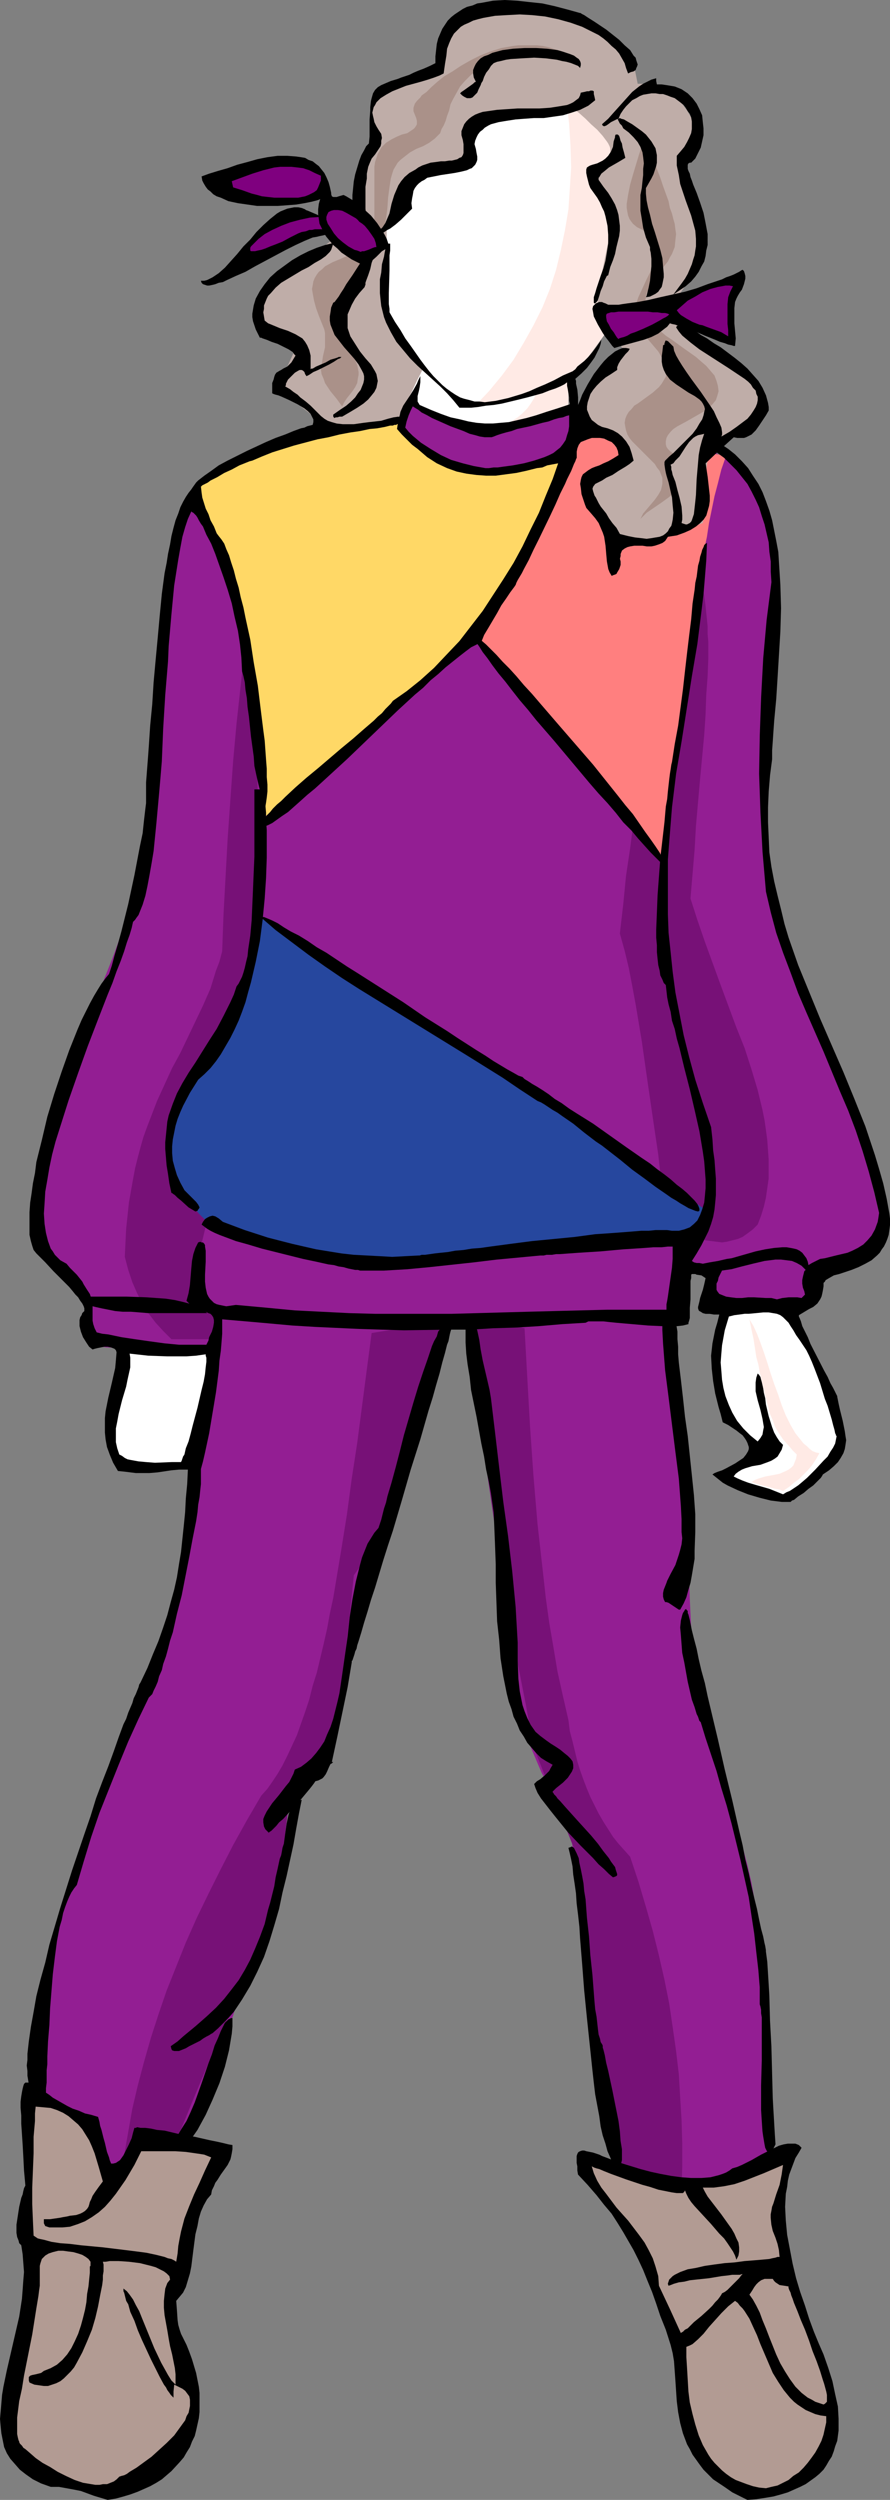 <?xml version="1.0" encoding="UTF-8" standalone="no"?>
<svg
   version="1.0"
   width="55.494mm"
   height="155.711mm"
   id="svg54"
   sodipodi:docname="Girl in Sweater 4.wmf"
   xmlns:inkscape="http://www.inkscape.org/namespaces/inkscape"
   xmlns:sodipodi="http://sodipodi.sourceforge.net/DTD/sodipodi-0.dtd"
   xmlns="http://www.w3.org/2000/svg"
   xmlns:svg="http://www.w3.org/2000/svg">
  <rect width="100%" height="100%" fill="#808080" stroke="none"/>
  <sodipodi:namedview
     id="namedview54"
     pagecolor="#ffffff"
     bordercolor="#000000"
     borderopacity="0.25"
     inkscape:showpageshadow="2"
     inkscape:pageopacity="0.0"
     inkscape:pagecheckerboard="0"
     inkscape:deskcolor="#d1d1d1"
     inkscape:document-units="mm" />
  <defs
     id="defs1">
    <pattern
       id="WMFhbasepattern"
       patternUnits="userSpaceOnUse"
       width="6"
       height="6"
       x="0"
       y="0" />
  </defs>
  <path
     style="fill:#931e93;fill-opacity:1;fill-rule:evenodd;stroke:none"
     d="m 89.52,100.833 -5.494,2.262 -5.817,2.101 -11.473,4.04 -11.473,4.201 -5.656,2.101 -5.656,2.101 -1.131,5.171 -0.808,5.333 -0.808,5.332 -0.646,5.656 -0.646,5.656 -0.323,5.656 -0.808,11.473 -0.808,11.635 -0.485,5.656 -0.646,5.817 -0.646,5.656 -0.808,5.656 -0.808,5.494 -1.131,5.332 -1.616,4.525 -1.616,4.525 -1.939,4.525 -1.777,4.848 -1.939,4.848 -1.777,5.009 -1.939,5.009 -1.939,5.171 -1.777,5.171 -1.777,5.494 -1.777,5.333 -1.616,5.494 -1.293,5.656 -1.454,5.656 -1.131,5.656 -0.97,5.817 7.11,8.564 7.11,8.564 v 9.695 l 3.878,0.485 3.717,0.162 h 3.555 6.948 l 3.555,0.162 3.555,0.162 3.878,0.485 -0.808,4.201 -0.808,4.201 -0.646,4.201 -0.485,4.201 -0.97,8.726 -0.97,8.564 -0.485,4.525 -0.646,4.363 -0.808,4.363 -0.97,4.525 -1.131,4.363 -1.293,4.525 -1.616,4.363 -1.939,4.525 -2.585,6.625 -2.585,6.787 -2.747,6.787 -2.585,7.11 -2.585,7.11 -2.585,6.948 -2.424,7.11 -2.101,7.11 -2.101,6.948 -1.777,6.948 -1.454,6.948 -0.646,3.393 -0.646,3.232 -0.485,3.393 -0.323,3.232 -0.323,3.07 -0.162,3.232 v 3.07 3.07 l 0.162,2.909 0.162,2.909 0.97,2.262 0.808,2.262 0.97,2.262 0.808,2.101 0.97,1.939 0.97,1.778 0.808,1.778 0.97,1.616 0.808,1.616 0.97,1.293 0.808,1.293 0.97,1.131 0.97,1.131 0.97,0.808 0.97,0.808 0.97,0.646 0.97,0.485 0.97,0.323 0.97,0.162 h 1.131 l 0.97,-0.162 1.131,-0.323 1.131,-0.485 1.131,-0.485 1.293,-0.808 1.131,-1.131 1.293,-1.131 1.293,-1.293 1.293,-1.454 1.293,-1.778 1.454,-1.939 1.454,-1.939 5.656,-15.674 5.656,-15.513 0.97,-2.909 0.97,-3.232 0.808,-3.07 0.97,-3.393 1.939,-6.787 1.939,-6.948 1.777,-7.11 1.939,-7.11 1.777,-6.625 0.808,-3.232 0.808,-3.232 0.97,-2.585 1.131,-2.585 1.777,-4.848 1.939,-4.686 1.777,-4.686 1.777,-4.525 1.777,-4.686 1.939,-5.009 0.97,-2.585 0.97,-2.585 2.909,-9.372 2.585,-9.372 5.171,-18.421 2.747,-9.372 2.909,-9.372 1.454,-4.848 1.616,-4.686 1.777,-4.848 1.939,-5.009 0.646,0.162 0.646,0.162 0.485,0.485 0.646,0.485 0.485,0.808 0.485,0.808 0.485,0.97 0.323,1.131 0.485,1.131 0.323,1.454 0.323,1.454 0.323,1.454 0.646,3.393 0.485,3.555 0.485,3.717 0.485,3.878 0.97,7.918 0.485,3.717 0.485,3.717 0.646,3.393 0.323,1.616 0.323,1.454 v 5.332 5.171 l 0.162,4.848 0.162,4.848 0.323,4.525 0.323,4.363 0.485,4.363 0.808,4.201 0.808,4.201 1.131,4.201 1.293,4.201 1.616,4.201 1.777,4.201 0.97,2.262 1.131,2.101 1.293,2.262 1.131,2.262 1.454,2.262 1.454,2.262 2.909,22.784 3.07,22.946 3.07,22.784 2.909,22.784 17.775,-4.201 17.775,-4.363 v -5.979 l -0.323,-5.979 -0.485,-12.119 -0.485,-12.119 -0.162,-5.979 v -6.14 l -0.323,-2.585 -0.323,-2.747 -0.808,-5.009 -0.808,-4.686 -0.808,-4.686 -0.97,-4.201 -1.131,-4.201 -0.97,-4.04 -1.131,-3.878 -2.262,-7.433 -2.424,-7.433 -2.262,-7.595 -1.293,-3.878 -1.131,-4.04 -0.485,-10.019 -0.485,-9.857 -0.323,-10.019 -0.323,-5.009 -0.162,-5.171 -0.485,-2.424 -0.323,-2.585 -0.646,-5.333 -0.323,-5.494 -0.485,-5.656 -0.485,-5.656 -0.485,-5.494 -0.646,-5.333 -0.323,-2.585 -0.485,-2.424 0.485,-1.293 0.323,-1.293 0.323,-0.97 0.162,-1.131 0.646,-1.778 0.97,-3.393 0.646,-1.778 0.323,-0.97 0.485,-0.97 0.323,-1.293 0.485,-1.131 1.454,0.808 1.616,0.646 3.07,1.131 3.07,1.131 1.454,0.646 1.616,0.808 9.857,-2.101 10.019,-2.101 1.616,-0.162 1.616,-0.162 1.454,-0.162 1.454,-0.323 1.293,-0.323 1.293,-0.485 1.131,-0.485 0.97,-0.646 0.808,-0.808 0.646,-0.97 0.485,-0.97 0.485,-1.131 0.162,-1.293 v -1.454 l -0.162,-1.778 -0.485,-1.778 -1.777,-7.433 -1.777,-7.433 -3.555,-14.866 -1.777,-3.393 -1.777,-3.393 -1.616,-3.555 -1.616,-3.555 -3.07,-7.433 -1.454,-3.717 -1.454,-3.878 -1.293,-3.878 -1.293,-3.878 -1.131,-3.878 -0.97,-3.878 -0.808,-3.878 -0.808,-4.04 -0.646,-3.878 -0.485,-4.04 0.323,-4.686 0.323,-4.848 0.485,-4.848 0.162,-5.171 0.485,-10.342 0.323,-10.342 v -5.171 -5.009 -5.009 l -0.162,-4.848 -0.162,-4.525 -0.323,-4.525 -0.323,-4.201 -0.485,-3.878 -0.646,-1.131 -0.646,-0.97 -1.131,-1.616 -1.131,-1.454 -0.97,-1.293 -1.131,-1.131 -1.131,-0.97 -1.293,-0.808 -1.454,-0.97 -1.777,-0.808 -0.808,-0.646 -1.131,-0.323 -1.131,-0.646 -1.293,-0.646 -1.293,-0.646 -1.454,-0.646 -1.454,-0.646 -1.616,-0.97 -1.939,-0.808 -1.777,-0.97 -2.101,-0.97 -2.262,-1.131 -2.262,-1.293 -2.585,-1.293 -14.058,1.454 -14.22,1.293 z"
     id="path1" />
  <path
     style="fill:#771177;fill-opacity:1;fill-rule:evenodd;stroke:none"
     d="m 57.687,152.704 -0.97,8.726 -0.97,8.888 -0.808,8.888 -0.646,9.049 -0.646,9.211 -0.485,8.888 -0.485,8.888 -0.323,8.726 -0.646,2.424 -0.808,2.101 -1.293,4.201 -1.777,4.04 -1.777,3.717 -3.555,7.433 -1.939,3.555 -1.777,3.878 -1.777,3.878 -1.616,4.201 -0.808,2.101 -0.808,2.262 -0.646,2.262 -0.646,2.424 -0.646,2.585 -0.485,2.585 -0.485,2.747 -0.485,2.747 -0.323,3.07 -0.323,3.07 -0.162,3.232 -0.162,3.393 0.808,3.07 0.97,2.909 1.131,2.585 1.293,2.585 1.454,2.262 1.616,2.101 1.777,1.939 1.939,1.939 h 9.049 l 0.808,-0.97 0.485,-0.808 0.323,-0.808 0.162,-0.97 v -0.808 l -0.162,-0.808 -0.323,-0.808 -0.323,-0.97 -1.131,-1.616 -1.293,-1.778 -1.293,-1.616 -1.293,-1.778 11.634,-48.477 0.808,-6.948 0.808,-6.787 0.485,-6.787 0.646,-6.625 0.323,-6.625 0.485,-6.464 0.162,-6.464 0.162,-6.302 v -6.302 l -0.162,-6.14 -0.162,-5.979 -0.323,-5.979 -0.485,-5.979 -0.485,-5.656 -0.808,-5.817 z"
     id="path2" />
  <path
     style="fill:#771177;fill-opacity:1;fill-rule:evenodd;stroke:none"
     d="m 165.629,138.807 0.323,1.293 0.162,1.293 0.162,1.293 0.162,1.616 0.162,1.454 0.162,1.778 v 1.778 l 0.162,1.778 v 3.878 l -0.162,4.201 -0.323,4.363 -0.162,4.686 -0.323,4.848 -0.485,5.171 -0.485,5.171 -0.485,5.494 -0.485,5.494 -0.323,5.656 -0.97,11.473 1.616,5.009 1.777,5.171 3.717,10.18 3.717,10.019 1.939,4.848 1.616,5.009 1.454,4.848 1.131,4.686 0.485,2.424 0.323,2.262 0.323,2.424 0.162,2.262 0.162,2.262 v 2.262 2.262 l -0.323,2.262 -0.323,2.262 -0.485,2.101 -0.646,2.101 -0.808,2.101 -1.131,1.131 -1.293,0.97 -1.131,0.808 -1.131,0.485 -1.293,0.323 -1.293,0.323 -1.131,0.162 -1.293,-0.162 -1.293,-0.162 -1.293,-0.162 -1.293,-0.485 -1.293,-0.323 -1.454,-0.646 -1.454,-0.646 -2.909,-1.616 -0.808,-3.878 -0.646,-4.04 -0.808,-4.201 -0.485,-4.363 -1.293,-8.726 -1.293,-8.888 -1.293,-9.049 -1.454,-8.726 -0.808,-4.363 -0.808,-4.201 -0.97,-4.04 -1.131,-4.04 0.808,-6.948 0.646,-6.625 0.97,-6.464 0.808,-6.302 1.131,-5.979 0.97,-5.817 1.131,-5.494 1.131,-5.171 1.293,-5.009 1.293,-4.686 1.454,-4.525 1.454,-4.201 1.454,-3.878 1.616,-3.555 1.616,-3.232 z"
     id="path3" />
  <path
     style="fill:#771177;fill-opacity:1;fill-rule:evenodd;stroke:none"
     d="m 87.581,313.81 -1.131,8.564 -2.262,17.29 -1.293,8.403 -1.131,8.403 -1.293,8.08 -1.293,7.756 -0.646,3.878 -0.808,3.717 -0.646,3.555 -0.808,3.555 -0.808,3.393 -0.808,3.393 -0.97,3.07 -0.808,3.232 -0.97,2.909 -0.97,2.747 -0.97,2.747 -1.131,2.424 -1.131,2.424 -1.131,2.262 -1.131,1.939 -1.293,1.939 -1.131,1.616 -1.454,1.616 -3.393,5.817 -3.232,5.817 -2.909,5.656 -2.909,5.817 -2.747,5.656 -2.585,5.817 -2.262,5.656 -2.262,5.656 -1.939,5.656 -1.777,5.494 -1.616,5.656 -1.454,5.494 -1.293,5.494 -0.97,5.494 -0.97,5.494 -0.646,5.333 h 9.372 l 7.595,-18.583 7.918,-18.745 1.616,-2.101 1.616,-2.424 1.454,-2.424 1.293,-2.585 1.293,-2.909 0.97,-2.909 1.131,-3.07 0.808,-3.232 0.808,-3.393 0.808,-3.555 0.646,-3.555 0.485,-3.717 0.485,-3.878 0.323,-3.878 0.485,-4.04 0.162,-4.04 1.454,-1.778 1.454,-1.778 2.747,-3.717 2.747,-3.717 1.454,-1.939 1.616,-1.616 0.323,-5.009 0.485,-4.686 1.131,-9.534 1.131,-9.372 0.485,-4.848 0.485,-4.848 2.424,-3.393 2.424,-3.555 1.939,-3.393 1.939,-3.717 1.616,-3.555 1.616,-3.717 1.293,-3.878 1.293,-3.717 1.131,-3.878 1.131,-3.878 2.101,-7.756 1.777,-7.918 1.939,-7.756 -9.211,1.616 z"
     id="path4" />
  <path
     style="fill:#771177;fill-opacity:1;fill-rule:evenodd;stroke:none"
     d="m 123.616,312.679 0.646,11.635 0.646,11.473 0.808,11.635 0.97,11.473 1.293,11.473 0.646,5.817 0.808,5.817 0.97,5.656 0.97,5.817 1.293,5.817 1.293,5.656 0.323,2.585 0.646,2.424 1.131,4.686 0.646,2.101 0.808,2.262 0.808,2.101 0.808,1.939 0.97,1.939 0.97,1.939 1.131,1.939 1.131,1.778 1.131,1.778 1.293,1.616 1.454,1.616 1.293,1.454 1.939,5.817 1.777,5.979 1.616,5.656 1.454,5.817 1.293,5.656 1.131,5.656 0.808,5.494 0.808,5.656 0.646,5.494 0.323,5.494 0.323,5.332 0.162,5.494 v 5.333 l -0.162,5.494 -0.323,5.332 -0.485,5.494 -3.555,-4.201 -3.555,-4.201 -7.271,-8.241 -1.616,-9.049 -1.454,-9.049 -1.454,-9.211 -1.131,-8.888 -1.131,-9.211 -0.97,-9.049 -0.97,-9.049 -0.646,-9.049 -5.171,-12.927 -5.171,-12.927 -1.777,-9.857 -1.939,-9.857 -3.555,-19.714 -4.524,-31.025 -4.686,-31.187 7.11,1.616 z"
     id="path5" />
  <path
     style="fill:#26479e;fill-opacity:1;fill-rule:evenodd;stroke:none"
     d="m 59.626,214.916 -0.162,2.262 v 2.262 l -0.162,2.101 -0.323,2.101 -0.323,1.939 -0.323,1.939 -0.323,1.778 -0.485,1.778 -0.97,3.232 -1.131,3.232 -1.293,2.909 -1.293,2.747 -2.101,2.424 -1.939,2.424 -1.939,2.424 -1.616,2.424 -1.616,2.424 -1.454,2.585 -0.97,2.424 -0.97,2.424 -0.646,2.424 -0.323,2.585 v 2.585 l 0.162,1.131 0.323,1.293 0.323,1.293 0.323,1.293 0.646,1.293 0.485,1.293 0.808,1.293 0.808,1.293 0.97,1.293 1.131,1.293 0.485,0.97 0.485,0.808 0.646,0.808 0.808,0.808 0.646,0.646 0.97,0.646 1.939,1.293 2.101,0.97 2.262,1.131 2.585,0.808 2.747,0.808 2.747,0.646 2.909,0.646 11.796,2.585 2.909,0.485 2.747,0.808 40.074,-4.201 40.397,-4.201 0.97,-2.262 0.97,-2.424 -13.412,-9.049 -13.25,-9.049 -13.412,-8.888 -13.25,-8.564 z"
     id="path6" />
  <path
     style="fill:#ff7f7f;fill-opacity:1;fill-rule:evenodd;stroke:none"
     d="m 131.049,100.671 10.18,1.616 10.019,1.616 9.857,1.778 10.019,1.616 -1.131,3.232 -0.808,3.232 -0.808,3.07 -1.293,6.302 -0.485,3.232 -0.646,3.07 -0.646,3.232 -0.808,8.726 -0.97,8.726 -1.131,8.726 -1.131,8.726 -1.293,8.726 -1.454,8.726 -3.07,17.452 -21.491,-25.693 -21.653,-26.016 z"
     id="path7" />
  <path
     style="fill:#ffd866;fill-opacity:1;fill-rule:evenodd;stroke:none"
     d="m 93.722,99.379 -3.717,0.323 -3.717,0.485 -3.717,0.485 -3.555,0.485 -3.555,0.646 -3.555,0.808 -3.393,0.808 -3.232,1.131 -3.07,0.97 -3.07,1.293 -2.909,1.293 -2.585,1.454 -2.585,1.616 -2.424,1.778 -2.101,1.778 -1.939,2.101 2.262,3.878 2.262,3.878 1.777,4.201 1.777,4.363 1.616,4.201 1.454,4.525 1.293,4.686 1.131,4.686 0.97,4.848 0.808,5.009 0.646,5.009 0.485,5.171 0.485,5.171 0.162,5.333 0.162,5.494 v 5.494 l 25.531,-21.815 25.531,-21.815 11.15,-21.815 10.988,-21.815 -20.683,-3.07 -10.342,-1.454 z"
     id="path8" />
  <path
     style="fill:#ffffff;fill-opacity:1;fill-rule:evenodd;stroke:none"
     d="m 133.957,12.119 -5.979,2.424 -2.909,1.293 -2.909,1.293 -2.909,1.454 -2.747,1.616 -2.747,1.616 -2.747,1.778 -2.747,1.939 -2.747,2.101 -2.585,2.262 -2.747,2.585 -2.747,2.585 -2.747,2.909 -2.747,3.07 -2.747,3.232 -0.646,3.07 -0.323,3.07 -0.323,3.07 v 3.232 l 0.162,3.07 0.162,3.232 0.323,3.07 0.485,3.232 1.131,6.302 1.293,6.302 1.454,6.14 0.646,2.909 0.646,2.909 0.808,0.162 0.808,0.323 0.808,0.323 2.101,0.808 1.131,0.485 1.293,0.646 1.293,0.485 1.293,0.646 1.454,0.646 3.07,1.454 3.232,1.454 3.555,1.293 6.625,-2.747 6.625,-2.909 1.777,-6.302 1.777,-6.302 1.454,-6.302 1.454,-5.979 1.131,-6.14 0.97,-5.817 0.808,-5.656 0.646,-5.494 0.485,-5.333 0.162,-5.171 v -2.585 l -0.323,-4.848 -0.162,-2.262 -0.323,-2.424 -0.323,-2.101 -0.485,-2.262 -0.485,-2.101 -0.646,-2.101 -0.646,-1.939 -0.808,-1.939 z"
     id="path9" />
  <path
     style="fill:#ffeae5;fill-opacity:1;fill-rule:evenodd;stroke:none"
     d="m 133.473,23.754 0.646,5.333 0.323,5.171 0.162,5.171 -0.323,5.009 -0.323,4.848 -0.808,4.848 -0.97,4.686 -1.131,4.686 -1.454,4.525 -1.777,4.363 -2.101,4.201 -2.262,4.04 -2.424,4.04 -2.747,3.717 -3.07,3.717 -3.232,3.393 0.646,-0.323 0.808,-0.162 1.777,-0.323 1.939,-0.323 2.101,-0.485 1.939,-0.323 1.939,-0.323 1.777,-0.485 0.646,-0.162 0.808,-0.162 -0.485,1.293 -0.808,1.293 -0.808,1.131 -1.131,1.131 -1.131,0.97 -1.293,0.808 -1.454,0.808 -1.616,0.808 2.101,0.162 2.101,-0.162 1.939,-0.485 2.101,-0.485 1.939,-0.97 1.939,-0.97 2.101,-1.131 2.101,-1.131 v -5.171 l 5.656,-7.595 5.494,-7.595 0.808,-3.07 0.808,-2.909 0.646,-2.909 0.646,-2.747 0.323,-2.585 0.485,-2.585 0.323,-2.424 0.162,-2.424 0.162,-2.262 0.162,-2.101 v -1.939 -2.101 l -0.323,-1.778 -0.162,-1.778 -0.323,-1.778 -0.323,-1.616 -0.323,-1.454 -0.646,-1.454 -0.485,-1.293 -0.646,-1.293 -0.808,-1.131 -0.646,-1.131 -0.97,-0.97 -0.97,-0.97 -0.808,-0.808 -1.131,-0.808 -1.131,-0.646 -1.131,-0.646 -1.293,-0.485 -1.131,-0.485 -1.454,-0.485 z"
     id="path10" />
  <path
     style="fill:#bfada8;fill-opacity:1;fill-rule:evenodd;stroke:none"
     d="m 150.278,19.714 -0.323,-1.616 -0.323,-1.616 -0.646,-1.454 -0.97,-1.454 -0.97,-1.293 L 145.915,10.988 144.461,9.857 142.845,8.726 141.229,7.756 139.128,6.787 137.189,5.979 134.765,5.171 132.341,4.525 129.594,3.878 126.847,3.393 123.777,2.909 121.677,2.424 119.576,2.101 h -2.262 l -2.101,0.323 -2.262,0.646 -2.424,0.808 -2.262,1.293 -2.424,1.454 -0.97,1.131 -0.646,1.131 -0.485,1.131 -0.323,1.131 -0.162,1.131 0.323,1.131 0.323,1.131 0.485,1.131 -4.201,1.939 -4.04,1.939 -4.04,2.101 -2.101,0.97 -2.101,0.97 -0.323,0.97 -0.162,0.808 -0.162,0.808 v 0.808 l 0.162,1.293 0.323,1.131 0.485,1.293 0.646,0.97 0.485,1.293 0.323,1.131 -0.97,0.323 -0.97,0.485 -0.646,0.808 -0.646,0.808 -0.485,0.808 -0.323,1.131 -0.323,1.131 -0.162,1.131 -0.162,2.585 v 2.747 2.747 l -0.323,2.585 -5.656,4.525 -5.817,4.525 -5.817,4.525 -5.817,4.525 -0.323,1.131 -0.323,0.97 -0.162,1.131 v 0.808 0.97 l 0.162,0.808 0.485,0.646 0.323,0.808 0.646,0.646 0.646,0.646 0.97,0.485 0.97,0.485 1.131,0.485 1.131,0.323 1.454,0.485 1.616,0.323 -2.424,5.333 -2.262,5.333 5.494,4.525 5.332,4.201 2.262,0.646 2.262,0.323 2.101,0.162 2.262,-0.162 2.262,-0.323 2.101,-0.485 2.262,-0.97 2.262,-1.131 1.293,-2.909 1.454,-2.747 1.293,-2.747 1.454,-2.909 -1.454,-1.616 -1.454,-1.454 -1.131,-1.616 -1.131,-1.616 -0.97,-1.778 -0.808,-1.778 -1.616,-3.393 V 53.971 l 3.555,-5.979 3.555,-6.14 13.25,-3.07 v -9.211 l 23.43,-4.201 1.616,1.293 1.454,1.293 1.293,1.293 1.454,1.293 1.293,1.454 0.485,0.646 0.485,0.646 0.323,0.485 0.323,0.646 0.162,0.485 v 0.646 0.485 l -0.162,0.485 -0.162,0.646 -0.485,0.485 -0.485,0.485 -0.646,0.485 -0.808,0.646 -0.97,0.485 2.101,6.625 1.939,6.625 -1.777,8.726 -1.777,8.726 3.393,6.302 1.616,3.232 1.616,3.07 -1.939,1.616 -1.777,1.616 -1.777,1.778 -1.454,1.778 -1.454,2.101 -1.131,2.101 -0.323,1.131 -0.323,1.131 -0.323,1.293 -0.162,1.293 1.293,0.97 1.616,0.808 0.646,0.323 0.808,0.323 1.616,0.808 1.616,0.97 1.293,1.131 0.646,0.646 0.646,0.808 0.485,0.808 0.485,0.97 -1.131,0.808 -1.454,0.97 -2.747,1.454 -2.747,1.454 -1.454,0.808 -1.131,0.97 4.04,7.595 4.04,7.756 6.948,-1.778 6.948,-1.939 3.393,-1.293 3.232,-1.131 0.162,-1.454 v -1.454 l 0.162,-2.585 0.162,-2.262 0.162,-2.262 0.162,-2.424 0.323,-2.262 0.162,-2.585 v -1.454 l 0.162,-1.454 0.485,0.162 h 0.646 1.131 l 0.97,-0.323 2.101,-0.97 1.131,-0.162 1.131,-0.162 1.131,0.162 1.293,-1.131 0.97,-1.293 0.646,-1.454 0.323,-0.646 0.162,-0.808 v -0.808 -0.808 l -0.162,-0.808 -0.323,-0.808 -0.485,-0.97 -0.646,-0.97 -0.808,-1.131 -0.97,-1.131 -2.101,-2.101 -2.262,-1.939 -5.009,-4.04 -5.009,-3.878 -2.262,-1.939 -2.101,-1.939 1.454,-1.778 1.454,-1.778 1.454,-2.101 1.131,-2.101 1.131,-2.262 1.131,-2.101 0.97,-2.262 0.97,-2.101 -3.393,-9.211 -3.393,-9.211 1.131,-1.293 0.97,-1.293 0.646,-1.293 0.485,-1.131 0.323,-1.454 V 30.379 l -0.162,-1.131 -0.323,-1.293 -1.131,-1.939 -1.293,-1.778 -1.293,-1.454 -1.616,-1.131 -0.808,-0.646 -0.808,-0.323 -0.808,-0.323 -0.97,-0.323 -0.808,-0.162 -1.131,-0.162 h -0.97 z"
     id="path11" />
  <path
     style="fill:#aa9189;fill-opacity:1;fill-rule:evenodd;stroke:none"
     d="m 151.894,31.51 1.454,4.04 1.454,4.201 0.808,2.101 0.646,1.939 0.646,1.778 0.646,1.778 0.323,1.616 0.485,1.293 0.323,1.293 0.323,1.131 0.162,1.293 0.162,1.131 -0.162,1.454 -0.162,1.616 -0.323,0.808 -0.323,0.808 -0.485,0.808 -0.485,0.97 -1.454,1.778 -1.293,1.778 -1.293,1.778 -0.485,1.131 -0.485,0.97 -0.162,0.97 -0.162,1.131 v 1.131 l 0.323,1.293 0.485,1.131 0.808,1.131 0.97,1.131 1.131,1.131 1.131,0.97 1.454,0.97 2.909,2.101 2.747,1.939 1.293,1.131 1.131,0.97 0.97,1.131 0.97,1.131 0.485,1.293 0.323,1.131 0.162,1.293 -0.323,1.131 -0.323,0.97 -0.808,0.97 -0.808,0.808 -0.808,0.646 -2.262,1.293 -2.262,1.293 -2.101,1.131 -0.97,0.646 -0.646,0.646 -0.646,0.808 -0.323,0.646 -0.162,0.808 v 0.646 l 0.162,0.646 0.323,0.485 0.485,0.485 0.646,0.485 1.293,0.808 1.131,0.646 0.646,0.485 0.485,0.323 0.323,0.485 0.323,0.646 v 0.646 l -0.162,0.646 -0.323,0.808 -0.485,0.808 -0.323,0.646 -0.646,0.646 -1.454,1.293 -1.616,1.454 -1.777,1.293 -3.555,2.424 -1.454,1.454 0.646,-1.293 0.97,-1.131 1.777,-2.101 0.808,-1.131 0.646,-1.131 0.323,-1.454 v -0.646 -0.808 l -0.323,-0.808 -0.323,-0.808 -0.646,-0.808 -0.485,-0.808 -1.454,-1.454 -1.616,-1.616 -1.454,-1.454 -0.808,-0.808 -0.646,-0.808 -0.485,-0.808 -0.323,-0.97 -0.162,-0.808 -0.162,-0.97 0.162,-0.97 0.323,-0.808 0.485,-0.808 0.646,-0.646 0.646,-0.808 0.808,-0.485 3.555,-2.585 1.454,-1.293 0.646,-0.808 0.485,-0.808 0.485,-0.808 0.162,-0.97 v -0.808 l -0.162,-0.97 -0.323,-0.808 -0.485,-0.808 -0.97,-1.616 -2.747,-3.232 -1.131,-1.778 -0.646,-0.808 -0.323,-0.97 -0.323,-0.97 -0.162,-0.97 v -0.97 l 0.162,-0.97 0.162,-1.131 0.323,-0.97 0.97,-2.101 0.97,-2.101 0.97,-1.939 0.97,-1.939 0.323,-0.97 0.162,-0.97 0.162,-0.97 v -0.808 l -0.162,-0.808 -0.323,-0.646 -0.323,-0.646 -0.485,-0.485 -0.97,-0.808 -1.293,-0.646 -1.293,-0.646 -0.97,-0.808 -0.485,-0.646 -0.323,-0.485 -0.323,-0.808 -0.162,-0.808 -0.162,-0.97 v -0.97 l 0.323,-2.101 0.485,-2.424 0.646,-2.262 1.454,-4.848 0.808,-2.424 z"
     id="path12" />
  <path
     style="fill:#aa9189;fill-opacity:1;fill-rule:evenodd;stroke:none"
     d="m 132.341,12.119 -1.454,-0.485 -1.454,-0.485 -1.454,-0.323 -1.454,-0.162 h -1.454 -1.454 -1.454 l -1.293,0.162 -2.747,0.485 -2.585,0.808 -2.424,0.97 -2.262,1.131 -2.262,1.293 -1.939,1.293 -1.939,1.131 -1.616,1.293 -1.454,1.293 -1.131,1.131 -1.131,0.808 -0.323,0.485 -0.323,0.323 -0.485,0.485 -0.485,0.646 -0.162,0.485 -0.162,0.485 v 0.323 0.485 l 0.323,0.808 0.323,0.808 0.162,0.646 v 0.808 l -0.162,0.323 -0.323,0.485 -0.323,0.323 -0.485,0.323 -0.97,0.646 -1.293,0.323 -1.131,0.485 -1.293,0.646 -1.293,0.808 -0.485,0.485 -0.646,0.646 -0.323,0.646 -0.485,0.808 -0.323,0.97 -0.323,0.97 -0.162,1.131 v 1.293 2.585 2.585 2.747 2.747 l -0.162,1.293 -0.323,1.131 -0.323,1.131 -0.485,0.97 -0.485,0.97 -0.646,0.808 -0.808,0.808 -0.808,0.646 -1.777,0.97 -2.101,0.97 -1.939,0.808 -1.777,0.97 -0.646,0.646 -0.808,0.646 -0.485,0.646 -0.485,0.808 -0.323,0.808 -0.162,0.97 -0.162,0.808 0.162,0.97 0.323,1.778 0.485,1.778 0.646,1.778 0.646,1.616 0.646,1.616 0.162,0.808 v 0.808 1.293 1.293 l -0.485,2.101 -0.323,2.101 -0.162,0.97 0.162,1.131 0.485,1.131 0.323,0.97 0.646,0.97 0.646,0.97 1.454,1.778 1.293,1.778 0.485,-0.97 0.646,-0.97 0.646,-0.808 0.646,-0.808 0.646,-0.97 0.485,-0.97 0.162,-1.131 0.162,-0.808 V 87.582 L 84.349,86.774 84.188,85.966 83.542,84.351 82.572,82.735 l -0.97,-1.939 -0.97,-1.778 -0.808,-1.939 -0.162,-0.97 -0.162,-1.131 -0.162,-0.97 0.162,-1.131 0.162,-0.97 0.485,-1.131 0.323,-1.131 0.646,-0.97 1.293,-2.101 1.454,-2.101 3.232,-4.201 1.293,-2.101 1.293,-1.939 0.323,-1.131 0.485,-1.131 0.485,-2.424 0.323,-2.585 0.162,-2.424 0.323,-2.424 0.323,-2.101 0.323,-1.131 0.323,-0.97 0.485,-0.808 0.485,-0.808 0.646,-0.646 0.808,-0.646 1.454,-1.131 1.454,-0.808 1.616,-0.646 1.454,-0.808 1.293,-0.97 0.646,-0.646 0.646,-0.646 0.323,-0.97 0.485,-0.808 0.485,-1.131 0.323,-1.131 0.485,-1.293 0.323,-1.454 0.646,-1.293 0.808,-1.454 0.808,-1.454 1.131,-1.293 1.454,-1.454 0.808,-0.646 0.97,-0.646 1.131,-0.485 0.97,-0.485 1.293,-0.646 1.293,-0.485 1.454,-0.323 1.454,-0.485 1.616,-0.323 1.939,-0.323 1.777,-0.323 2.101,-0.162 2.262,-0.162 z"
     id="path13" />
  <path
     style="fill:#7f007f;fill-opacity:1;fill-rule:evenodd;stroke:none"
     d="m 74.977,50.74 -1.777,-0.162 -1.939,0.162 -1.616,0.162 -1.616,0.323 -1.454,0.485 -1.293,0.485 -1.293,0.646 -2.262,1.293 -0.808,0.808 -0.97,0.97 -0.808,0.808 -1.293,1.939 -1.131,2.101 2.585,-0.646 2.585,-0.646 5.009,-1.616 2.424,-0.97 2.585,-0.97 5.009,-1.616 -0.97,-1.778 z"
     id="path14" />
  <path
     style="fill:#000000;fill-opacity:1;fill-rule:evenodd;stroke:none"
     d="m 25.369,588.515 -3.232,-0.97 -3.07,-1.131 -1.616,-0.323 -1.777,-0.323 -1.777,-0.323 H 11.958 L 9.695,584.637 7.756,583.667 6.14,582.536 4.686,581.405 3.555,580.112 2.424,578.819 1.616,577.527 0.97,576.072 0.646,574.456 0.323,572.841 0.162,571.225 0,569.447 l 0.162,-1.778 0.162,-1.939 0.162,-1.939 0.323,-1.939 0.808,-3.878 0.97,-4.201 0.97,-4.201 0.97,-4.201 0.646,-4.201 0.162,-2.101 0.162,-2.262 0.162,-1.939 -0.162,-2.101 -0.162,-2.101 -0.323,-2.101 -0.485,-0.485 -0.162,-0.646 -0.323,-0.808 -0.162,-0.97 v -0.97 -0.97 l 0.323,-2.101 0.323,-2.101 0.485,-2.101 0.323,-0.808 0.162,-0.808 0.162,-0.646 0.323,-0.646 -0.162,-1.778 -0.162,-1.778 -0.162,-3.232 -0.162,-2.909 -0.162,-2.424 -0.162,-2.424 v -1.939 l -0.162,-1.778 V 494.792 l 0.162,-1.293 0.162,-0.97 0.162,-0.808 0.162,-0.646 0.162,-0.485 0.323,-0.323 h 0.323 0.485 l 0.485,0.162 0.646,0.162 0.485,0.485 0.808,0.323 0.646,0.646 0.808,0.485 0.97,0.646 0.808,0.646 2.262,1.293 1.131,0.646 1.293,0.646 1.454,0.485 1.454,0.646 1.454,0.323 1.616,0.485 0.323,1.131 0.162,0.97 0.323,0.97 0.162,0.646 0.323,1.293 0.323,1.131 0.485,2.101 0.485,1.293 0.162,0.646 0.323,0.808 h 0.485 l 0.646,-0.162 0.485,-0.323 0.485,-0.323 0.808,-1.131 0.646,-1.293 0.646,-1.293 0.646,-1.454 0.323,-1.293 0.323,-1.131 h 0.323 l 0.323,-0.162 0.808,0.162 h 1.131 l 1.293,0.162 1.454,0.323 1.777,0.162 3.393,0.808 3.717,0.646 3.555,0.808 1.616,0.323 1.454,0.323 1.293,0.323 0.97,0.162 v 0.97 l -0.162,0.97 -0.162,0.808 -0.162,0.646 -0.646,1.293 -0.808,1.131 -0.808,1.131 -0.808,1.293 -0.485,0.646 -0.323,0.808 -0.485,0.97 -0.162,0.97 -0.97,1.131 -0.808,1.454 -0.646,1.454 -0.485,1.616 -0.323,1.778 -0.485,1.939 -0.485,3.717 -0.485,3.878 -0.323,1.616 -0.485,1.616 -0.485,1.616 -0.646,1.293 -0.808,0.97 -0.808,0.97 0.162,2.101 0.162,2.424 0.162,1.131 0.323,1.131 0.323,0.97 0.485,0.97 0.808,1.616 0.646,1.616 0.646,1.778 0.485,1.616 0.485,1.616 0.323,1.616 0.323,1.616 0.162,1.454 v 1.616 1.454 1.454 l -0.162,1.454 -0.323,1.454 -0.323,1.454 -0.323,1.293 -0.646,1.293 -0.485,1.293 -0.808,1.293 -0.646,1.131 -0.97,1.131 -1.939,2.101 -1.131,0.97 -1.131,0.97 -1.293,0.808 -1.454,0.808 -1.454,0.646 -1.454,0.646 -1.777,0.646 -1.616,0.485 -1.777,0.485 z"
     id="path15" />
  <path
     style="fill:#000000;fill-opacity:1;fill-rule:evenodd;stroke:none"
     d="m 176.132,588.515 -1.939,-0.97 -1.616,-0.808 -1.616,-1.131 -1.454,-0.97 -1.454,-0.97 -1.131,-1.131 -1.131,-1.131 -0.97,-1.293 -0.808,-1.131 -0.808,-1.131 -0.646,-1.293 -0.646,-1.131 -0.97,-2.585 -0.646,-2.424 -0.485,-2.585 -0.323,-2.585 -0.162,-2.424 -0.162,-2.424 -0.162,-2.262 -0.162,-2.262 -0.323,-1.939 -0.485,-1.939 -1.131,-3.555 -1.293,-3.232 -0.97,-2.909 -0.97,-2.747 -1.131,-2.747 -0.97,-2.424 -1.131,-2.424 -1.131,-2.262 -2.424,-4.201 -1.293,-2.101 -1.454,-2.262 -1.777,-2.101 -1.777,-2.262 -2.101,-2.424 -2.262,-2.424 -0.162,-0.97 v -0.97 l -0.162,-0.808 v -0.646 -0.646 -0.323 l 0.162,-0.485 0.162,-0.323 0.162,-0.162 0.323,-0.162 0.485,-0.162 h 0.485 l 0.485,0.162 0.808,0.162 0.808,0.162 0.97,0.323 0.485,0.162 0.646,0.323 1.293,0.485 1.616,0.646 1.939,0.646 2.101,0.646 2.101,0.646 2.424,0.646 2.262,0.485 2.585,0.485 2.424,0.323 2.262,0.162 h 2.424 l 2.101,-0.162 1.939,-0.485 0.97,-0.323 0.808,-0.323 0.808,-0.485 0.646,-0.485 1.131,-0.323 1.131,-0.485 2.262,-1.131 2.262,-1.293 2.262,-1.131 0.97,-0.485 0.97,-0.485 1.131,-0.323 0.97,-0.162 h 0.97 0.808 l 0.808,0.323 0.646,0.646 -0.646,1.131 -0.808,1.293 -0.485,1.293 -0.485,1.293 -0.485,1.293 -0.323,1.454 -0.162,1.454 -0.323,1.616 -0.162,3.07 0.162,3.232 0.323,3.393 0.646,3.393 0.646,3.393 0.808,3.393 0.97,3.232 1.131,3.232 0.97,3.07 1.131,3.07 1.131,2.747 1.131,2.585 1.131,3.232 0.97,3.07 0.646,3.07 0.646,2.909 0.162,2.909 v 1.293 1.454 l -0.323,2.424 -0.485,1.293 -0.323,1.131 -0.485,1.293 -0.646,0.97 -0.646,1.131 -0.646,0.97 -0.97,0.97 -0.97,0.808 -1.131,0.808 -1.131,0.808 -1.293,0.646 -1.454,0.646 -1.454,0.646 -1.616,0.485 -1.777,0.485 -1.939,0.323 -2.101,0.323 z"
     id="path16" />
  <path
     style="fill:#b29b93;fill-opacity:1;fill-rule:evenodd;stroke:none"
     d="m 180.495,585.768 -1.616,-0.162 -1.454,-0.323 -1.454,-0.485 -1.293,-0.485 -1.293,-0.485 -1.131,-0.646 -1.131,-0.808 -0.97,-0.808 -0.808,-0.808 -0.97,-0.97 -0.808,-0.97 -0.646,-0.97 -1.293,-2.262 -0.97,-2.262 -0.808,-2.585 -0.646,-2.424 -0.646,-2.747 -0.323,-2.585 -0.162,-2.747 -0.162,-2.747 -0.162,-2.585 v -2.424 l 0.808,-0.323 0.646,-0.323 1.293,-1.131 1.293,-1.293 1.293,-1.616 1.454,-1.616 1.454,-1.616 1.616,-1.616 1.616,-1.293 0.646,0.485 0.485,0.646 0.646,0.646 0.485,0.646 1.131,1.778 0.808,1.778 0.97,2.101 0.808,2.101 1.939,4.525 0.97,2.262 1.293,2.101 1.293,1.939 1.454,1.778 0.97,0.97 0.808,0.646 1.939,1.293 1.131,0.485 1.131,0.485 1.293,0.323 1.293,0.162 v 1.454 l -0.323,1.454 -0.323,1.454 -0.485,1.454 -0.646,1.293 -0.808,1.454 -0.808,1.131 -0.97,1.293 -0.97,1.131 -1.131,1.131 -1.293,0.808 -1.131,0.97 -1.293,0.646 -1.293,0.646 -1.454,0.323 z"
     id="path17" />
  <path
     style="fill:#b29b93;fill-opacity:1;fill-rule:evenodd;stroke:none"
     d="M 4.524,574.78 4.363,574.456 4.201,573.81 4.04,573.002 v -0.808 -0.97 -0.97 -1.131 l 0.162,-1.293 0.323,-2.585 0.646,-2.909 0.485,-3.07 0.646,-3.232 1.293,-6.464 0.485,-3.07 0.485,-3.07 0.485,-2.909 0.162,-1.293 0.162,-1.131 v -1.293 -1.939 -0.808 -0.646 l 0.162,-0.646 0.162,-0.485 0.162,-0.485 0.808,-0.808 0.808,-0.485 0.97,-0.323 1.293,-0.323 h 1.131 l 1.131,0.162 1.293,0.162 1.131,0.323 0.97,0.323 0.808,0.485 0.646,0.485 0.485,0.646 v 0.485 0.485 l -0.162,0.162 v 1.454 l -0.162,1.616 -0.162,1.616 -0.323,1.778 -0.162,1.939 -0.323,1.778 -0.485,1.939 -0.485,1.778 -0.646,1.939 -0.808,1.778 -0.808,1.616 -0.97,1.454 -1.131,1.293 -1.293,1.131 -1.454,0.808 -0.808,0.323 -0.808,0.323 -0.646,0.485 -0.646,0.162 -0.646,0.162 -0.808,0.162 -0.485,0.162 -0.323,0.323 v 0.162 0.323 0.323 l 0.162,0.485 1.131,0.485 1.131,0.162 1.131,0.162 h 0.97 l 0.97,-0.323 0.97,-0.323 0.97,-0.485 0.808,-0.646 0.808,-0.808 0.808,-0.808 0.808,-0.97 0.646,-1.131 1.293,-2.424 1.131,-2.585 1.131,-2.747 0.808,-2.747 0.646,-2.747 0.485,-2.585 0.485,-2.424 0.162,-1.293 v -0.97 l 0.162,-0.97 v -1.616 l -0.162,-0.646 h 0.646 l 0.97,-0.162 h 2.101 l 2.424,0.162 2.585,0.323 2.585,0.646 1.131,0.323 0.97,0.485 0.97,0.485 0.646,0.485 0.646,0.646 0.162,0.808 -0.646,0.808 -0.485,1.293 -0.162,1.293 -0.162,1.616 v 1.616 l 0.162,1.778 0.646,3.555 0.323,1.939 0.323,1.778 0.485,1.939 0.323,1.616 0.323,1.616 0.162,1.454 v 1.293 1.131 l -0.97,-0.97 -0.808,-1.293 -0.808,-1.454 -0.808,-1.454 -1.616,-3.393 -1.454,-3.555 -1.454,-3.555 -0.646,-1.616 -0.808,-1.454 -0.646,-1.293 -0.808,-1.131 -0.646,-0.808 -0.808,-0.646 v 0 0.162 0.485 l 0.162,0.323 0.162,0.646 0.162,0.646 0.162,0.646 0.485,0.808 0.485,1.778 0.97,2.101 0.808,2.262 0.97,2.262 2.101,4.525 1.131,2.262 0.97,1.939 0.97,1.778 0.485,0.646 0.323,0.646 0.485,0.646 0.323,0.485 0.323,0.323 0.323,0.323 v -1.454 l 0.162,-1.616 0.97,0.485 0.97,0.485 0.646,0.485 0.485,0.646 0.485,0.646 0.162,0.808 v 0.646 0.808 l -0.162,0.808 -0.162,0.808 -0.485,0.808 -0.323,0.97 -1.293,1.778 -1.293,1.778 -1.777,1.778 -1.777,1.616 -1.777,1.616 -1.777,1.293 -1.777,1.293 -1.616,0.97 -0.646,0.485 -0.646,0.323 -0.646,0.162 -0.485,0.162 -0.646,0.646 -0.646,0.485 -0.808,0.323 -0.808,0.323 h -0.97 l -0.808,0.162 h -0.97 l -0.97,-0.162 -1.939,-0.323 -1.939,-0.646 -2.101,-0.97 -1.939,-0.97 -1.777,-1.131 -1.777,-0.97 -1.616,-1.131 -1.293,-1.131 -1.131,-0.97 -0.485,-0.323 -0.323,-0.485 -0.323,-0.323 -0.162,-0.162 -0.162,-0.323 z"
     id="path18" />
  <path
     style="fill:#b29b93;fill-opacity:1;fill-rule:evenodd;stroke:none"
     d="m 194.068,566.054 -0.97,-0.323 -0.97,-0.323 -0.808,-0.485 -0.97,-0.485 -1.454,-1.131 -1.454,-1.454 -1.293,-1.778 -1.131,-1.778 -1.131,-1.939 -0.97,-2.101 -1.616,-4.04 -0.808,-2.101 -0.808,-1.939 -0.646,-1.778 -0.808,-1.616 -0.808,-1.454 -0.808,-1.131 0.646,-0.97 0.485,-0.808 0.485,-0.646 0.485,-0.485 0.646,-0.485 0.808,-0.323 h 0.808 1.131 l 0.323,0.485 0.323,0.323 0.485,0.323 0.485,0.323 1.131,0.162 0.97,0.162 v 0.323 l 0.162,0.485 0.323,0.646 0.162,0.646 0.323,0.808 0.323,0.97 0.808,1.939 0.808,2.101 0.97,2.262 0.97,2.585 0.808,2.424 0.97,2.424 0.808,2.262 0.646,2.101 0.323,0.97 0.485,1.778 0.162,0.808 v 0.646 0.485 0.485 l -0.323,0.323 -0.162,0.162 z"
     id="path19" />
  <path
     style="fill:#b29b93;fill-opacity:1;fill-rule:evenodd;stroke:none"
     d="m 160.458,549.248 -2.585,-5.656 -2.585,-5.494 -0.162,-2.262 -0.646,-2.262 -0.646,-1.939 -0.97,-1.939 -0.97,-1.778 -1.293,-1.778 -2.585,-3.393 -1.454,-1.616 -1.293,-1.454 -2.424,-3.232 -1.131,-1.454 -0.97,-1.616 -0.808,-1.778 -0.485,-1.616 0.323,0.162 0.323,0.162 0.485,0.162 0.646,0.162 1.131,0.485 1.616,0.646 1.777,0.646 1.777,0.646 3.878,1.293 1.777,0.485 1.939,0.646 1.616,0.323 1.616,0.323 1.131,0.162 h 0.646 0.485 0.323 l 0.162,-0.162 0.162,-0.162 0.162,-0.323 0.323,0.808 0.485,0.97 0.646,0.97 0.808,0.97 1.939,2.101 1.939,2.101 1.939,2.262 1.131,1.131 0.808,1.131 0.646,0.97 0.646,0.97 0.485,0.97 0.323,0.97 0.485,-0.97 0.162,-0.97 v -0.97 l -0.162,-1.131 -0.485,-0.97 -0.485,-1.131 -0.646,-1.131 -0.808,-1.131 -1.616,-2.262 -1.616,-2.101 -1.616,-2.101 -0.646,-1.131 -0.485,-0.97 h 1.293 1.293 l 2.424,-0.323 2.424,-0.485 2.424,-0.808 4.524,-1.778 4.524,-1.939 -0.323,2.262 -0.485,2.424 -0.808,2.262 -0.646,2.101 -0.323,0.808 -0.162,0.97 -0.162,0.808 v 0.808 l 0.162,1.616 0.323,1.454 0.646,1.616 0.485,1.454 0.323,1.454 0.162,1.616 h -0.485 l -0.485,0.162 -0.808,0.162 -0.646,0.162 -1.777,0.162 -1.939,0.162 -2.101,0.162 -2.424,0.323 -2.262,0.162 -2.424,0.323 -2.262,0.323 -2.101,0.485 -1.939,0.323 -1.777,0.646 -0.646,0.323 -0.646,0.323 -0.485,0.323 -0.485,0.485 -0.323,0.323 -0.162,0.485 -0.162,0.485 0.162,0.485 0.485,-0.162 0.808,-0.323 1.131,-0.323 1.293,-0.162 1.293,-0.323 1.454,-0.162 3.07,-0.323 2.909,-0.485 1.454,-0.162 1.131,-0.162 h 0.97 0.808 l 0.485,-0.162 h 0.162 l -0.323,0.323 -0.485,0.646 -0.646,0.646 -0.808,0.808 -1.293,1.293 -0.646,0.485 -0.646,0.323 -0.162,0.323 -0.323,0.485 -0.485,0.646 -0.646,0.646 -0.646,0.808 -0.808,0.808 -1.777,1.616 -1.777,1.454 -0.808,0.808 -0.646,0.646 -0.646,0.323 -0.485,0.485 -0.323,0.162 z"
     id="path20" />
  <path
     style="fill:#b29b93;fill-opacity:1;fill-rule:evenodd;stroke:none"
     d="m 7.918,526.302 -0.162,-3.555 -0.162,-3.878 v -3.878 l 0.162,-4.04 0.162,-4.04 v -3.878 l 0.323,-3.717 v -1.778 l 0.162,-1.616 1.777,0.162 1.777,0.162 1.454,0.485 1.454,0.646 1.293,0.808 1.131,0.97 1.131,0.97 0.97,1.131 0.808,1.293 0.808,1.293 0.646,1.454 0.646,1.616 0.97,3.232 0.97,3.393 -0.97,1.293 -0.808,1.131 -0.646,0.97 -0.323,0.808 -0.323,0.646 -0.162,0.646 -0.162,0.485 -0.323,0.485 -0.485,0.485 -0.485,0.323 -0.646,0.323 -0.97,0.323 -1.454,0.162 -0.646,0.162 -0.97,0.162 -0.808,0.162 -1.131,0.162 -1.131,0.162 h -1.454 v 0.323 0.323 0.323 l 0.162,0.323 0.162,0.323 0.97,0.323 h 0.97 2.101 l 1.777,-0.162 1.939,-0.646 1.616,-0.646 1.616,-0.97 1.616,-1.131 1.454,-1.293 1.293,-1.454 1.293,-1.616 1.131,-1.616 1.131,-1.616 2.101,-3.555 1.616,-3.232 h 5.817 2.262 l 2.424,0.162 2.262,0.323 1.131,0.162 0.97,0.162 0.808,0.323 0.808,0.323 -1.454,3.07 -1.293,2.909 -1.293,2.747 -1.131,2.747 -1.131,2.909 -0.808,3.07 -0.323,1.616 -0.323,1.778 -0.162,1.778 -0.323,1.939 -0.485,-0.323 -0.646,-0.323 -0.808,-0.162 -0.808,-0.323 -1.939,-0.485 -2.262,-0.485 -2.424,-0.323 -2.585,-0.323 -5.332,-0.646 -5.171,-0.485 -2.585,-0.323 -2.262,-0.162 -2.101,-0.323 -1.777,-0.485 -0.808,-0.162 -0.646,-0.162 -0.485,-0.323 z"
     id="path21" />
  <path
     style="fill:#000000;fill-opacity:1;fill-rule:evenodd;stroke:none"
     d="m 145.753,510.79 -0.646,-0.646 -0.808,-0.97 -0.485,-1.293 -0.646,-1.454 -0.485,-1.778 -0.646,-1.939 -0.485,-2.101 -0.323,-2.424 -0.485,-2.585 -0.485,-2.585 -0.323,-2.747 -0.323,-2.909 -0.646,-6.14 -0.646,-6.14 -0.646,-6.464 -0.485,-6.302 -0.485,-5.979 -0.162,-2.747 -0.323,-2.909 -0.323,-2.585 -0.162,-2.424 -0.323,-2.262 -0.323,-2.101 -0.162,-1.939 -0.323,-1.616 -0.323,-1.454 -0.323,-1.293 0.485,-0.162 0.323,-0.162 0.485,0.323 0.323,0.646 0.323,0.646 0.485,1.131 0.162,1.131 0.323,1.454 0.323,1.616 0.323,1.778 0.162,1.778 0.323,1.939 0.323,4.363 0.485,4.363 0.323,4.525 0.485,4.525 0.323,4.201 0.162,2.101 0.162,1.778 0.323,1.778 0.162,1.454 0.162,1.454 0.162,1.293 0.323,0.97 0.162,0.808 0.323,0.485 0.162,0.323 v 0.485 l 0.162,0.485 0.162,0.646 0.162,0.646 0.323,1.778 0.485,1.939 0.485,2.262 0.485,2.262 0.97,4.848 0.485,2.424 0.323,2.424 0.162,2.262 0.323,1.939 v 0.97 1.616 l -0.162,0.646 v 0.485 l -0.162,0.485 -0.323,0.323 z"
     id="path22" />
  <path
     style="fill:#000000;fill-opacity:1;fill-rule:evenodd;stroke:none"
     d="m 43.791,504.487 -1.131,-0.808 -0.808,-0.97 0.97,-1.616 1.131,-1.778 0.97,-2.101 0.97,-2.262 1.616,-4.525 1.616,-4.686 0.808,-2.101 0.646,-2.101 0.808,-1.778 0.646,-1.616 0.646,-1.293 0.323,-0.646 0.323,-0.323 0.485,-0.485 0.323,-0.162 0.323,-0.162 h 0.323 v 1.939 l -0.162,1.778 -0.323,1.939 -0.323,1.939 -0.97,3.878 -1.293,3.878 -1.616,3.878 -1.616,3.555 -1.939,3.555 -1.131,1.616 -0.97,1.454 z"
     id="path23" />
  <path
     style="fill:#000000;fill-opacity:1;fill-rule:evenodd;stroke:none"
     d="m 181.626,507.558 -0.323,-0.323 -0.323,-0.485 -0.323,-0.485 -0.323,-0.646 -0.162,-0.808 -0.162,-0.97 -0.162,-0.97 -0.162,-1.131 -0.162,-2.424 -0.162,-2.585 v -5.817 l 0.162,-5.817 v -2.909 -6.302 -0.97 l -0.162,-0.97 v -0.808 l -0.162,-0.808 -0.162,-0.485 v -4.04 l -0.323,-4.04 -0.485,-4.201 -0.485,-4.363 -0.646,-4.201 -0.646,-4.363 -1.939,-8.726 -2.101,-8.564 -1.131,-4.201 -1.293,-4.201 -1.131,-4.04 -1.293,-3.878 -1.293,-3.878 -1.131,-3.717 -0.323,-0.323 -0.162,-0.485 -0.162,-0.485 -0.323,-0.646 -0.485,-1.616 -0.646,-1.778 -0.485,-2.101 -0.485,-2.101 -0.808,-4.525 -0.485,-2.262 -0.162,-2.101 -0.162,-2.101 -0.162,-1.778 0.162,-1.616 0.162,-0.646 0.162,-0.646 0.162,-0.485 0.323,-0.485 0.162,-0.323 0.323,-0.162 v 0.162 l 0.162,0.162 0.162,0.162 v 0.485 l 0.162,0.323 0.162,0.646 0.162,0.646 0.162,0.808 0.323,1.616 0.485,1.939 0.646,2.424 0.485,2.424 0.646,2.747 0.808,2.909 0.646,3.07 0.808,3.393 0.808,3.393 0.808,3.393 1.616,7.11 1.777,7.272 1.616,7.11 0.808,3.393 0.646,3.393 0.808,3.232 0.646,3.07 0.646,2.747 0.646,2.585 0.485,2.424 0.485,2.262 0.485,1.778 0.162,0.808 0.162,0.808 0.162,0.646 0.162,0.97 v 0.323 l 0.323,2.424 0.162,2.585 0.162,2.585 0.162,2.747 0.162,5.979 0.323,5.979 0.162,6.14 0.162,6.14 0.162,2.909 0.162,2.747 0.162,2.747 0.162,2.424 -0.646,1.293 z"
     id="path24" />
  <path
     style="fill:#000000;fill-opacity:1;fill-rule:evenodd;stroke:none"
     d="m 33.126,396.06 1.616,-3.393 1.293,-3.232 1.293,-3.07 1.131,-3.232 0.97,-2.909 0.808,-3.07 0.808,-2.909 0.646,-2.909 0.485,-3.07 0.485,-2.909 0.646,-6.14 0.323,-3.232 0.162,-3.232 0.323,-3.393 0.162,-3.393 H 42.175 l -1.777,0.162 -3.232,0.485 -1.939,0.162 H 34.257 33.126 31.995 l -1.293,-0.162 -1.293,-0.162 -1.616,-0.162 -1.131,-1.939 -0.808,-1.939 -0.646,-1.778 -0.323,-1.778 -0.162,-1.616 v -1.778 -1.616 l 0.162,-1.616 0.646,-3.232 0.808,-3.393 0.808,-3.555 0.162,-1.778 0.162,-1.939 -0.162,-0.485 -0.323,-0.323 -0.808,-0.323 -0.808,-0.162 h -0.808 l -1.616,0.323 -0.646,0.162 -0.485,0.162 -0.808,-0.646 -0.646,-0.97 -0.808,-1.293 -0.485,-1.293 -0.323,-1.293 v -0.808 -0.646 l 0.162,-0.646 0.323,-0.485 0.162,-0.485 0.485,-0.485 v -0.646 l -0.162,-0.485 -0.323,-0.646 -0.485,-0.646 -0.485,-0.808 -0.646,-0.646 -0.646,-0.808 -0.808,-0.97 -1.777,-1.778 -1.939,-1.939 -1.939,-2.101 -2.101,-2.101 -0.646,-0.808 -0.323,-0.97 -0.323,-1.131 -0.323,-1.454 v -1.616 -1.778 -1.939 l 0.162,-2.262 0.323,-2.101 0.323,-2.424 0.485,-2.424 0.323,-2.585 1.293,-5.171 1.293,-5.494 1.616,-5.333 1.777,-5.332 1.777,-5.009 0.97,-2.424 0.97,-2.424 0.97,-2.262 0.97,-1.939 0.97,-1.939 0.97,-1.778 0.97,-1.616 0.808,-1.293 0.97,-1.293 0.808,-0.97 0.323,-0.97 0.323,-0.97 0.646,-2.424 0.808,-2.747 0.808,-2.909 0.808,-3.232 0.808,-3.232 1.454,-6.787 0.646,-3.393 0.646,-3.393 0.646,-3.07 0.323,-3.07 0.323,-2.747 0.162,-1.293 v -1.131 -2.909 -0.808 l 0.162,-2.101 0.162,-2.101 0.162,-2.101 0.162,-2.262 0.323,-4.848 0.485,-5.009 0.323,-5.171 0.485,-5.333 0.485,-5.171 0.485,-5.333 0.485,-5.009 0.646,-4.848 0.485,-2.424 0.323,-2.101 0.485,-2.262 0.323,-1.939 0.485,-1.939 0.485,-1.778 0.646,-1.616 0.485,-1.454 0.646,-1.293 0.646,-1.131 0.646,-0.97 0.646,-0.808 0.323,-0.485 0.808,-1.131 0.485,-0.485 1.454,-1.131 1.616,-1.131 1.777,-1.293 2.101,-1.131 4.524,-2.262 4.524,-2.101 2.262,-0.97 2.262,-0.808 1.939,-0.808 1.777,-0.646 0.808,-0.162 0.646,-0.323 0.646,-0.162 0.646,-0.162 0.162,-0.646 V 98.732 L 73.523,98.086 73.2,97.439 72.553,96.793 71.746,96.147 70.13,95.177 68.191,94.208 66.413,93.4 65.605,93.076 64.959,92.915 64.474,92.753 64.151,92.592 v -1.293 -1.131 l 0.323,-0.808 0.162,-0.646 0.162,-0.485 0.323,-0.485 0.808,-0.485 0.323,-0.162 0.485,-0.323 0.97,-0.485 0.485,-0.485 0.485,-0.485 0.485,-0.808 0.485,-0.808 L 69.322,83.381 68.999,82.896 68.029,82.25 66.736,81.604 65.444,80.957 63.989,80.472 62.858,79.988 62.373,79.826 61.889,79.664 61.565,79.503 H 61.242 L 60.757,78.533 60.273,77.564 59.95,76.594 59.626,75.625 59.465,74.655 v -0.808 l 0.323,-1.939 0.485,-1.616 0.97,-1.778 1.131,-1.616 1.293,-1.616 1.616,-1.454 1.777,-1.293 1.777,-1.293 1.939,-1.131 1.939,-0.97 1.939,-0.808 1.939,-0.646 1.939,-0.485 -0.162,0.646 -0.162,0.485 -0.162,0.485 -0.323,0.485 -0.97,0.97 -1.131,0.808 -1.454,0.808 -1.454,0.97 -1.616,0.808 -1.616,0.97 -1.616,0.97 -1.616,0.97 -1.293,1.131 -1.131,1.293 -0.646,0.646 -0.323,0.646 -0.323,0.808 -0.323,0.808 v 0.808 l -0.162,0.808 0.162,0.97 0.162,0.97 0.808,0.646 0.808,0.323 1.939,0.808 1.939,0.646 1.777,0.808 0.808,0.485 0.808,0.485 0.646,0.808 0.485,0.808 0.485,1.131 0.323,1.293 v 1.454 1.778 l 0.162,-0.162 h 0.323 l 0.808,-0.485 1.131,-0.485 1.131,-0.485 1.131,-0.646 1.131,-0.323 0.485,-0.162 0.323,-0.162 h 0.646 l -0.323,0.323 -0.485,0.162 -0.97,0.646 -1.131,0.646 -2.585,1.293 -1.131,0.485 -0.97,0.646 -0.323,0.162 -0.323,0.162 -0.323,-0.485 -0.162,-0.485 -0.323,-0.323 -0.323,-0.162 h -0.485 l -0.323,0.162 -0.808,0.485 -0.808,0.808 -0.808,0.808 -0.485,0.97 v 0.323 l -0.162,0.323 1.131,0.646 0.808,0.646 0.97,0.646 0.646,0.646 1.293,0.97 1.131,0.97 0.97,0.97 0.808,0.808 0.646,0.646 0.808,0.646 0.808,0.485 0.97,0.323 1.131,0.323 1.454,0.162 h 0.808 0.808 0.97 l 1.131,-0.162 1.131,-0.162 1.293,-0.162 1.454,-0.162 1.454,-0.162 1.616,-0.485 L 92.752,98.247 93.883,98.086 94.368,98.247 h 0.323 l 0.323,0.162 h 0.162 v 0.162 0.323 l -0.162,0.162 -0.323,0.323 -0.485,0.323 -0.646,0.162 -0.162,0.162 h -0.485 l -0.323,0.162 h -0.646 l -0.646,0.162 -0.646,0.162 -1.777,0.323 -1.777,0.162 -2.262,0.485 -1.131,0.162 -1.131,0.162 -2.585,0.485 -2.585,0.646 -2.585,0.485 -5.494,1.454 -2.585,0.808 -2.585,0.808 -2.424,0.97 -2.262,0.97 -0.646,0.162 -0.808,0.323 -1.616,0.646 -1.777,0.97 -1.777,0.808 -1.616,0.97 -1.616,0.808 -0.646,0.485 -0.646,0.323 -0.646,0.323 -0.323,0.323 0.162,1.454 0.162,1.131 0.808,2.585 0.646,1.293 0.485,1.454 0.808,1.454 0.646,1.616 0.485,0.646 0.646,0.808 0.646,0.97 0.485,1.293 0.646,1.454 0.485,1.616 0.646,1.939 0.485,1.939 0.646,2.101 0.485,2.262 0.646,2.424 0.485,2.424 1.131,5.171 0.808,5.333 0.97,5.494 0.646,5.332 0.646,5.171 0.323,2.424 0.162,2.262 0.162,2.262 0.162,2.101 v 1.939 l 0.162,1.778 v 1.616 l -0.162,1.454 -0.162,1.131 -0.162,0.97 -0.646,-1.454 -0.485,-1.778 -0.485,-1.939 -0.485,-2.101 -0.485,-2.262 -0.162,-2.262 -0.646,-4.686 -0.485,-4.686 -0.323,-2.262 -0.162,-2.101 -0.323,-1.939 -0.162,-1.778 -0.323,-1.454 -0.323,-1.131 -0.162,-3.232 -0.323,-3.07 -0.485,-3.232 -0.808,-3.393 -0.646,-3.07 -0.97,-3.232 -0.97,-2.909 -0.97,-2.747 -0.97,-2.747 -0.97,-2.424 -1.131,-2.101 -0.808,-1.939 -0.485,-0.646 -0.485,-0.808 -0.323,-0.646 -0.323,-0.485 -0.323,-0.323 -0.323,-0.323 -0.323,-0.162 -0.162,-0.162 -0.808,1.778 -0.646,1.939 -0.646,2.262 -0.485,2.585 -0.485,2.747 -0.485,3.07 -0.485,3.07 -0.323,3.393 -0.323,3.393 -0.323,3.717 -0.323,3.717 -0.162,3.717 -0.646,7.756 -0.485,7.918 -0.323,7.756 -0.323,3.878 -0.323,3.717 -0.323,3.555 -0.323,3.555 -0.323,3.232 -0.323,3.232 -0.485,2.909 -0.485,2.747 -0.485,2.585 -0.485,2.262 -0.646,2.101 -0.646,1.616 -0.323,0.808 -0.485,0.646 -0.323,0.485 -0.485,0.485 -0.323,1.454 -0.485,1.616 -0.646,1.778 -0.646,2.101 -0.808,2.262 -0.97,2.424 -0.97,2.747 -1.131,2.747 -1.131,2.909 -1.131,2.909 -2.424,6.302 -2.262,6.302 -2.262,6.464 -2.101,6.625 -0.97,3.07 -0.808,3.07 -0.646,3.07 -0.485,2.909 -0.485,2.747 -0.162,2.747 -0.162,2.424 0.162,2.424 0.323,2.101 0.485,1.939 0.646,1.778 0.485,0.646 0.485,0.808 0.646,0.646 0.646,0.646 1.454,0.808 0.808,0.97 0.808,0.808 0.808,0.808 0.646,0.808 0.646,0.808 0.323,0.646 0.808,1.293 0.646,0.97 0.323,0.97 0.323,0.97 v 0.646 1.454 0.808 0.646 0.808 l 0.162,0.808 0.323,0.97 0.485,0.97 1.293,0.323 1.454,0.162 3.07,0.646 3.232,0.485 3.393,0.485 3.555,0.485 3.393,0.323 h 3.393 1.616 1.454 l 0.485,-0.97 0.162,-0.808 0.323,-0.646 0.323,-0.646 0.323,-1.131 0.162,-0.97 v -0.646 l -0.162,-0.646 -0.323,-0.485 -0.323,-0.323 -0.485,-0.162 -0.646,-0.323 -1.293,-0.485 -0.808,-0.323 -0.646,-0.485 -0.97,-0.485 -0.808,-0.808 0.485,-1.778 0.323,-1.939 0.162,-1.939 0.162,-1.939 0.162,-1.778 0.323,-1.616 0.485,-1.454 0.323,-0.646 0.323,-0.646 0.485,-0.162 0.323,0.162 h 0.323 l 0.323,0.323 0.162,0.323 v 0.323 l 0.162,0.97 v 1.293 1.293 l -0.162,3.07 v 1.616 l 0.162,1.454 0.323,1.454 0.323,0.646 0.323,0.485 0.485,0.485 0.485,0.485 0.646,0.323 0.646,0.162 0.808,0.162 0.808,0.162 1.131,-0.162 1.131,-0.162 3.555,0.323 3.555,0.323 6.787,0.646 6.464,0.323 6.464,0.323 6.14,0.162 h 5.979 11.796 l 5.979,-0.162 5.817,-0.162 5.979,-0.162 6.302,-0.162 6.302,-0.162 6.464,-0.162 h 6.787 3.555 3.555 v -0.646 -0.646 l 0.162,-0.808 0.162,-0.97 0.323,-2.262 0.323,-2.262 0.323,-2.262 0.162,-2.101 v -0.97 -1.454 -0.485 h -1.131 l -1.454,0.162 h -0.97 -0.97 l -2.101,0.162 -2.424,0.162 -2.585,0.162 -5.332,0.485 -2.585,0.162 -2.585,0.162 -2.262,0.162 -2.262,0.162 h -0.808 l -0.97,0.162 h -0.646 -0.646 l -0.646,0.162 h -0.323 -0.485 l -5.171,0.485 -5.171,0.485 -5.332,0.646 -10.503,1.131 -5.171,0.485 -5.494,0.323 h -5.332 -0.162 -0.162 l -0.485,-0.162 h -0.646 l -0.808,-0.162 -0.808,-0.162 -1.131,-0.323 -1.131,-0.162 -1.131,-0.323 -1.293,-0.162 -2.909,-0.646 -3.07,-0.646 -3.232,-0.808 -6.464,-1.616 -3.232,-0.97 -2.909,-0.808 -2.585,-0.97 -1.293,-0.485 -1.131,-0.485 -0.97,-0.485 -0.808,-0.485 -0.646,-0.485 -0.646,-0.485 0.323,-0.646 0.485,-0.646 0.485,-0.323 0.646,-0.323 0.646,-0.162 0.646,0.162 0.808,0.485 0.97,0.808 5.171,1.939 5.494,1.778 5.656,1.454 5.656,1.293 5.979,0.97 2.909,0.323 3.07,0.162 3.07,0.162 2.909,0.162 3.07,-0.162 3.07,-0.162 h 0.323 l 0.485,-0.162 h 0.808 l 1.131,-0.162 1.131,-0.162 1.454,-0.162 1.616,-0.162 1.777,-0.323 1.939,-0.162 1.939,-0.323 2.101,-0.162 2.262,-0.323 4.848,-0.646 5.009,-0.646 10.019,-0.97 4.848,-0.646 2.424,-0.162 2.262,-0.162 2.101,-0.162 2.101,-0.162 1.939,-0.162 h 1.777 l 1.616,-0.162 h 1.454 1.293 l 1.131,0.162 h 0.808 0.808 l 1.293,-0.323 1.293,-0.485 0.97,-0.808 0.808,-0.808 0.646,-1.293 0.485,-1.293 0.485,-1.616 0.162,-1.616 0.162,-1.778 v -2.101 l -0.323,-4.201 -0.323,-2.262 -0.808,-4.848 -1.131,-5.009 -1.131,-4.848 -1.293,-5.009 -1.131,-4.686 -0.646,-2.262 -0.485,-2.262 -0.646,-1.939 -0.323,-2.101 -0.485,-1.778 -0.323,-1.616 -0.162,-1.454 -0.162,-1.454 -0.485,-0.485 -0.323,-0.808 -0.485,-0.97 -0.162,-1.131 -0.323,-1.293 -0.162,-1.454 -0.162,-1.616 v -1.616 l -0.162,-1.778 v -1.939 l 0.162,-4.04 0.162,-4.04 0.323,-4.363 0.323,-4.363 0.485,-4.201 0.485,-4.201 0.323,-3.717 0.323,-1.778 0.162,-1.778 0.162,-1.454 0.162,-1.454 0.162,-1.293 0.162,-0.97 0.162,-1.131 0.162,-0.646 0.646,-4.201 0.808,-4.363 1.131,-8.564 0.485,-4.363 0.485,-4.201 0.485,-4.04 0.485,-3.878 0.323,-3.717 0.485,-3.232 0.162,-1.616 0.323,-1.454 0.162,-1.293 0.162,-1.293 0.323,-1.131 0.162,-0.97 0.323,-0.97 0.162,-0.646 0.323,-0.646 0.162,-0.485 0.323,-0.323 0.323,-0.162 -0.162,4.04 -0.323,4.04 -0.323,3.878 -0.485,4.04 -0.97,7.756 -1.293,7.595 -2.424,15.351 -1.293,7.595 -0.97,7.918 -0.323,4.04 -0.323,4.04 -0.323,4.201 v 4.201 4.201 4.525 l 0.162,4.363 0.485,4.525 0.485,4.686 0.646,4.848 0.97,5.009 0.97,5.009 1.293,5.171 1.454,5.333 1.777,5.494 1.939,5.656 0.323,2.909 0.162,2.585 0.323,2.262 0.162,2.262 0.162,2.101 v 2.101 1.778 l -0.162,1.778 -0.162,1.616 -0.323,1.778 -0.485,1.616 -0.646,1.778 -0.808,1.616 -0.808,1.616 -1.131,1.939 -1.131,1.778 0.485,0.323 0.646,0.162 h 0.646 l 0.808,0.162 1.616,-0.323 1.939,-0.323 2.101,-0.485 1.131,-0.162 1.131,-0.323 4.524,-1.293 2.262,-0.485 2.101,-0.323 1.939,-0.162 h 0.97 l 0.97,0.162 0.808,0.162 0.646,0.162 0.646,0.323 0.646,0.485 0.485,0.646 0.485,0.646 0.323,0.808 0.162,0.808 0.808,-0.485 0.97,-0.485 0.97,-0.485 1.131,-0.162 2.585,-0.646 2.747,-0.646 1.131,-0.485 1.293,-0.646 1.293,-0.808 0.97,-0.97 0.97,-1.131 0.808,-1.454 0.646,-1.778 0.162,-0.97 0.162,-1.131 -1.131,-4.848 -1.293,-4.848 -1.454,-4.848 -1.616,-4.848 -1.777,-4.686 -1.939,-4.525 -3.878,-9.372 -4.04,-9.211 -1.939,-4.525 -1.777,-4.848 -1.777,-4.686 -1.616,-4.686 -1.293,-4.848 -1.131,-4.848 -0.808,-9.372 -0.485,-9.211 -0.323,-9.211 0.162,-9.049 0.323,-9.049 0.485,-9.049 0.808,-9.049 1.131,-8.888 -0.162,-2.424 v -2.424 l -0.323,-2.262 -0.162,-2.262 -0.485,-2.101 -0.485,-2.101 -0.646,-1.939 -0.646,-2.101 -0.808,-1.778 -0.97,-1.939 -0.97,-1.778 -1.293,-1.616 -1.293,-1.616 -1.454,-1.454 -1.454,-1.454 -1.777,-1.293 0.323,-0.97 0.485,-1.131 1.939,1.293 1.616,1.293 1.616,1.616 1.454,1.616 1.131,1.778 1.293,1.939 0.97,1.939 0.808,2.101 0.808,2.262 0.646,2.262 0.485,2.424 0.485,2.424 0.485,2.585 0.162,2.585 0.162,2.585 0.162,2.585 0.162,5.494 -0.162,5.494 -0.323,5.333 -0.323,5.332 -0.323,5.171 -0.485,5.171 -0.162,2.262 -0.162,2.424 -0.162,2.262 v 2.101 l -0.485,3.717 -0.323,3.878 -0.162,3.717 v 3.555 l 0.162,3.555 0.162,3.555 0.485,3.393 0.646,3.393 0.808,3.393 0.808,3.232 0.808,3.393 0.97,3.232 2.262,6.464 2.585,6.302 2.585,6.302 2.747,6.302 2.747,6.302 2.585,6.302 2.585,6.464 1.131,3.393 1.131,3.393 0.97,3.232 0.97,3.393 0.808,3.555 0.646,3.555 0.162,1.293 v 1.293 l -0.162,1.293 -0.162,1.131 -0.323,0.97 -0.323,0.808 -0.485,0.97 -0.485,0.646 -0.485,0.808 -0.646,0.646 -1.293,1.131 -1.454,0.808 -1.616,0.808 -1.616,0.646 -1.454,0.485 -1.454,0.485 -1.293,0.323 -1.131,0.646 -0.808,0.485 -0.162,0.323 -0.323,0.323 v 0.485 0.323 l -0.162,0.97 -0.162,0.808 -0.162,0.646 -0.323,0.646 -0.323,0.485 -0.323,0.485 -0.97,0.808 -0.97,0.485 -0.808,0.485 -0.808,0.485 -0.808,0.485 v 0.323 l 0.162,0.323 0.323,0.808 0.323,1.131 0.646,1.293 0.646,1.293 0.646,1.616 3.232,6.302 0.808,1.454 0.646,1.454 0.646,1.131 0.485,0.97 0.323,0.646 0.162,0.323 v 0.162 l 0.323,1.616 0.323,1.454 0.646,2.585 0.485,2.424 0.162,1.131 0.162,0.97 -0.162,1.131 -0.162,0.97 -0.323,0.97 -0.646,1.131 -0.646,0.97 -0.97,0.97 -1.131,0.97 -1.454,0.97 -0.162,0.323 -0.323,0.485 -0.808,0.808 -0.97,0.97 -1.131,0.808 -1.131,0.97 -1.293,0.808 -0.97,0.808 -0.485,0.162 -0.323,0.323 h -0.97 -1.131 l -1.293,-0.162 -1.293,-0.162 -2.585,-0.646 -2.747,-0.808 -2.424,-0.97 -2.424,-1.131 -1.131,-0.646 -0.808,-0.646 -0.808,-0.646 -0.808,-0.646 0.485,-0.323 0.808,-0.323 0.97,-0.323 0.97,-0.485 2.101,-1.131 0.97,-0.646 0.97,-0.646 0.646,-0.808 0.485,-0.808 0.162,-0.485 v -0.485 l -0.162,-0.485 -0.162,-0.485 -0.323,-0.646 -0.323,-0.485 -0.485,-0.646 -0.646,-0.485 -0.808,-0.646 -0.97,-0.646 -0.97,-0.646 -1.293,-0.646 -0.485,-1.939 -0.485,-1.616 -0.808,-3.232 -0.485,-2.909 -0.323,-2.909 -0.162,-3.07 0.162,-1.454 0.162,-1.454 0.323,-1.616 0.323,-1.616 0.485,-1.616 0.485,-1.939 h -1.293 l -0.97,-0.162 h -0.97 l -0.646,-0.162 -0.485,-0.323 -0.323,-0.162 -0.162,-0.162 -0.162,-0.485 v -0.323 l 0.162,-0.646 0.162,-0.646 0.162,-0.808 0.323,-0.97 0.323,-0.97 0.323,-1.293 0.323,-1.454 -0.485,-0.323 -0.485,-0.323 -1.131,-0.162 -0.323,-0.162 h -0.808 l -0.162,0.162 v 0.323 0.485 l -0.162,0.646 v 0.808 1.778 1.778 l -0.162,1.939 v 1.616 0.808 l -0.162,0.646 -0.162,0.485 v 0.323 l -1.293,0.323 -1.454,0.162 h -1.454 -1.777 l -3.555,-0.162 -3.717,-0.323 -3.717,-0.323 -1.616,-0.162 -1.454,-0.162 h -1.454 -1.131 -0.97 l -0.646,0.323 -5.494,0.323 -5.656,0.485 -5.332,0.323 -5.332,0.162 -5.332,0.323 h -5.332 l -10.342,0.162 -10.503,-0.323 -10.503,-0.485 -5.332,-0.323 -5.332,-0.485 -5.494,-0.485 -5.656,-0.485 v 1.616 1.778 l -0.162,2.101 -0.162,1.939 -0.323,2.262 -0.162,2.424 -0.646,5.009 -0.808,4.848 -0.808,4.848 -0.485,2.262 -0.485,2.262 -0.485,2.101 -0.485,1.778 v 2.262 1.293 l -0.162,1.454 -0.162,1.616 -0.323,1.778 -0.162,1.778 -0.323,2.101 -0.808,4.04 -0.808,4.363 -1.777,9.049 -1.131,4.363 -0.97,4.363 -0.646,1.939 -0.485,1.939 -0.485,1.778 -0.646,1.778 -0.323,1.454 -0.646,1.454 -0.323,1.293 -0.485,1.131 -0.485,0.97 -0.323,0.808 -0.485,0.485 -0.323,0.323 -2.424,5.009 -2.424,5.333 -2.262,5.494 -2.262,5.656 -2.262,5.656 -1.939,5.656 -1.777,5.817 -1.616,5.494 -0.646,0.808 -0.646,0.97 -0.485,0.97 -0.485,1.131 -0.485,1.293 -0.485,1.454 -0.323,1.616 -0.485,1.616 -0.646,3.393 -0.485,3.717 -0.485,4.04 -0.323,4.04 -0.323,4.04 -0.162,3.878 -0.323,3.878 -0.162,3.555 v 1.778 l -0.162,1.454 v 1.616 1.293 l -0.162,1.293 v 0.97 l -0.162,1.131 v 0.808 l -0.808,-0.162 -0.646,-0.162 -0.485,-0.323 -0.485,-0.485 -0.485,-0.485 -0.485,-0.646 -0.162,-0.808 -0.323,-0.808 -0.162,-0.97 -0.162,-0.97 v -1.131 l -0.162,-1.293 0.162,-1.293 v -1.454 l 0.162,-1.454 0.162,-1.454 0.485,-3.393 0.646,-3.555 0.646,-3.717 0.97,-3.878 1.131,-4.04 0.97,-4.201 1.293,-4.363 1.293,-4.363 2.747,-8.726 2.909,-8.564 1.454,-4.201 1.293,-4.201 1.454,-3.878 1.454,-3.717 1.293,-3.555 1.131,-3.232 1.131,-3.07 0.646,-1.293 0.485,-1.454 0.485,-1.131 0.485,-1.131 0.323,-1.131 0.485,-0.97 0.323,-0.808 0.323,-0.808 0.162,-0.646 z"
     id="path25" />
  <path
     style="fill:#000000;fill-opacity:1;fill-rule:evenodd;stroke:none"
     d="m 40.236,481.703 1.616,-1.131 1.454,-1.293 2.747,-2.262 2.585,-2.262 2.262,-2.101 1.939,-2.101 1.777,-2.262 1.616,-2.101 1.454,-2.424 1.293,-2.424 1.131,-2.585 1.131,-2.747 1.131,-3.07 0.808,-3.393 0.485,-1.616 0.485,-1.939 0.485,-1.939 0.323,-2.101 0.485,-2.101 0.485,-2.262 0.323,-0.808 0.162,-0.808 0.162,-0.97 0.323,-0.97 0.323,-2.424 0.162,-1.131 0.162,-1.131 0.485,-2.262 0.323,-0.808 0.485,-0.97 0.485,-0.646 0.485,-0.485 0.646,-0.323 0.646,-0.162 -0.646,3.232 -0.646,3.555 -0.646,3.717 -0.808,3.717 -0.808,3.717 -0.97,3.878 -0.808,3.878 -1.131,3.878 -1.131,3.717 -1.293,3.717 -1.616,3.555 -1.616,3.232 -1.939,3.232 -0.97,1.454 -0.97,1.454 -1.293,1.454 -1.131,1.131 -1.293,1.293 -1.293,1.131 -0.323,0.162 -0.485,0.323 -0.646,0.323 -0.808,0.485 -0.646,0.485 -0.97,0.485 -1.616,0.808 -0.808,0.485 -0.808,0.323 -0.808,0.323 h -0.646 -0.485 l -0.485,-0.162 -0.162,-0.323 z"
     id="path26" />
  <path
     style="fill:#000000;fill-opacity:1;fill-rule:evenodd;stroke:none"
     d="m 144.461,441.952 -0.97,-0.808 -1.131,-1.131 -1.293,-1.131 -1.293,-1.454 -1.454,-1.454 -1.454,-1.454 -3.07,-3.232 -2.747,-3.393 -1.293,-1.616 -1.131,-1.454 -1.131,-1.454 -0.808,-1.293 -0.485,-1.131 -0.323,-0.97 0.646,-0.646 0.808,-0.485 1.131,-0.97 0.485,-0.485 0.485,-0.485 0.323,-0.646 0.485,-0.808 -1.454,-0.808 -1.293,-0.808 -1.131,-1.131 -0.97,-1.131 -1.131,-1.293 -0.808,-1.454 -0.97,-1.454 -0.646,-1.616 -0.808,-1.616 -0.485,-1.778 -0.646,-1.778 -0.485,-1.939 -0.808,-4.04 -0.646,-4.201 -0.323,-4.363 -0.485,-4.363 -0.323,-9.049 v -4.363 l -0.162,-4.363 -0.162,-4.04 -0.162,-3.878 -0.323,-2.262 -0.323,-2.262 -0.485,-2.585 -0.646,-2.909 -0.485,-3.07 -0.646,-3.07 -1.131,-6.302 -1.293,-6.302 -0.323,-3.07 -0.485,-2.909 -0.323,-2.585 -0.162,-2.585 v -2.101 -0.97 -0.97 l 1.131,-0.323 1.131,-0.323 0.162,0.808 0.323,0.97 0.485,2.262 0.323,2.262 0.485,2.585 1.131,4.848 0.485,2.101 0.323,1.939 0.97,8.08 0.97,8.241 0.97,8.08 1.131,8.08 0.97,8.241 0.808,8.403 0.485,8.403 v 4.363 l 0.162,4.201 0.323,2.909 0.323,1.616 0.323,1.616 0.485,1.454 0.646,1.616 0.808,1.616 1.131,1.616 1.131,0.97 1.293,0.97 1.131,0.808 1.293,0.808 0.97,0.646 0.97,0.808 0.808,0.646 0.646,0.646 0.485,0.646 0.162,0.808 v 0.808 l -0.323,0.808 -0.323,0.485 -0.323,0.485 -0.323,0.485 -1.131,1.131 -0.808,0.646 -0.808,0.646 -0.808,0.808 v 0.162 l 0.162,0.162 0.162,0.323 0.485,0.485 0.323,0.485 0.646,0.646 1.131,1.293 1.454,1.616 1.454,1.616 1.616,1.778 1.616,1.778 1.616,1.939 1.293,1.778 1.293,1.616 0.485,0.808 0.485,0.646 0.485,0.646 0.162,0.646 0.162,0.485 0.162,0.485 v 0.323 l -0.162,0.162 -0.323,0.162 z"
     id="path27" />
  <path
     style="fill:#000000;fill-opacity:1;fill-rule:evenodd;stroke:none"
     d="m 63.343,431.448 -0.323,-0.323 -0.485,-0.485 -0.323,-0.646 -0.162,-0.97 v -0.808 l 0.323,-0.808 0.485,-0.97 0.646,-0.97 0.646,-0.97 1.616,-1.939 1.616,-2.101 0.808,-0.97 0.485,-0.97 0.485,-0.97 0.323,-0.97 1.454,-0.646 1.293,-0.97 1.131,-0.97 1.131,-1.293 0.97,-1.293 0.97,-1.454 0.646,-1.616 0.808,-1.778 0.646,-1.939 0.485,-1.939 0.485,-1.939 0.485,-2.101 0.646,-4.363 0.646,-4.525 0.646,-4.525 0.485,-4.525 0.646,-4.201 0.808,-4.201 0.485,-1.939 0.485,-1.939 0.485,-1.778 0.646,-1.616 0.646,-1.616 0.808,-1.293 0.808,-1.293 0.97,-1.131 0.323,-0.97 0.323,-0.97 0.323,-1.293 0.323,-1.293 0.485,-1.454 0.323,-1.454 0.97,-3.232 0.485,-1.778 0.485,-1.778 0.97,-3.717 0.97,-3.878 2.262,-7.756 1.131,-3.717 1.131,-3.393 1.131,-3.232 0.485,-1.454 0.485,-1.454 0.485,-1.131 0.646,-1.131 0.323,-1.131 0.646,-0.808 0.323,-0.646 0.485,-0.485 0.97,0.162 0.808,0.323 v 0.162 l -0.162,0.323 v 0.485 l -0.162,0.485 -0.162,0.646 -0.162,0.808 -0.162,0.808 -0.323,0.808 -0.485,1.939 -0.646,2.262 -0.646,2.585 -0.808,2.747 -0.808,2.909 -0.97,3.07 -0.97,3.393 -0.97,3.393 -2.262,7.11 -2.101,7.272 -2.101,7.11 -1.131,3.393 -1.131,3.555 -0.97,3.232 -0.97,3.232 -0.97,2.909 -0.808,2.747 -0.808,2.585 -0.646,2.262 -0.646,2.101 -0.323,0.97 -0.162,0.808 -0.323,0.646 -0.162,0.646 -0.162,0.485 -0.162,0.485 -0.162,0.485 -0.162,0.162 v 0.162 0.162 l -0.97,5.817 -2.424,11.635 -1.293,5.979 h 0.323 l -0.323,0.323 -0.323,0.162 -0.323,0.646 -0.485,1.131 -0.323,0.646 -0.485,0.646 -0.323,0.323 -0.323,0.162 -0.646,0.323 -0.646,0.162 -0.323,0.485 -0.485,0.646 -0.646,0.808 -0.808,0.97 -1.616,1.939 -1.939,2.101 -1.777,1.939 -0.97,0.808 -0.646,0.808 -0.646,0.646 -0.485,0.485 -0.485,0.323 z"
     id="path28" />
  <path
     style="fill:#000000;fill-opacity:1;fill-rule:evenodd;stroke:none"
     d="m 156.741,377.154 -0.323,-0.646 -0.162,-0.646 v -0.808 l 0.162,-0.808 0.323,-0.808 0.323,-0.808 0.162,-0.485 0.323,-0.646 0.485,-0.97 1.131,-2.101 0.808,-2.424 0.323,-1.131 0.323,-1.293 0.162,-1.454 -0.162,-1.454 v -3.07 l -0.162,-3.07 -0.485,-6.464 -0.808,-6.302 -0.808,-6.464 -0.808,-6.464 -0.808,-6.302 -0.485,-6.302 -0.162,-3.07 v -3.07 l 0.485,-0.162 0.485,-0.323 0.485,-0.162 h 0.485 0.323 l 0.162,0.162 0.162,0.323 0.323,0.485 0.162,0.485 0.162,0.808 0.162,0.808 0.162,0.97 v 1.778 l 0.162,1.778 v 1.778 l 0.162,1.939 0.485,4.04 0.485,4.201 0.485,4.525 0.646,4.525 0.97,9.211 0.485,4.686 0.323,4.525 v 4.201 l -0.162,4.363 v 1.939 l -0.323,1.939 -0.323,1.939 -0.323,1.778 -0.485,1.616 -0.485,1.778 -0.646,1.454 -0.808,1.454 h -0.323 l -0.485,-0.323 -0.97,-0.646 -0.97,-0.646 -0.485,-0.162 z"
     id="path29" />
  <path
     style="fill:#ffffff;fill-opacity:1;fill-rule:evenodd;stroke:none"
     d="m 184.535,351.784 -3.232,-1.293 -3.393,-0.97 -1.616,-0.485 -1.293,-0.485 -1.131,-0.485 -0.97,-0.485 0.485,-0.646 0.646,-0.485 0.808,-0.485 0.808,-0.323 1.616,-0.485 0.97,-0.162 0.97,-0.162 1.777,-0.646 0.808,-0.323 0.808,-0.485 0.646,-0.485 0.485,-0.808 0.485,-0.808 0.323,-1.131 -0.808,-0.808 -0.646,-0.97 -0.646,-1.131 -0.485,-1.293 -0.808,-2.585 -0.646,-2.747 -0.162,-1.454 -0.323,-1.293 -0.162,-1.131 -0.162,-0.97 -0.323,-0.97 -0.162,-0.646 -0.323,-0.485 -0.323,-0.323 -0.323,0.97 -0.162,1.131 v 0.97 1.131 l 0.485,2.101 0.323,1.131 0.323,1.131 0.485,2.101 0.162,0.97 0.162,0.97 -0.162,0.808 -0.162,0.97 -0.485,0.808 -0.646,0.808 -1.777,-1.454 -1.616,-1.616 -1.454,-1.778 -1.131,-1.939 -0.808,-1.778 -0.808,-2.101 -0.485,-1.939 -0.323,-1.939 -0.162,-2.101 -0.162,-1.939 0.162,-2.101 0.162,-1.939 0.323,-1.778 0.323,-1.778 0.485,-1.616 0.485,-1.616 1.293,-0.323 1.293,-0.162 1.131,-0.162 h 0.97 l 1.777,-0.162 1.616,-0.162 h 1.293 l 0.97,0.162 0.97,0.162 0.808,0.323 0.646,0.485 0.646,0.646 0.646,0.646 0.485,0.808 0.646,0.97 0.646,1.131 0.808,1.131 0.97,1.454 0.646,0.97 0.646,1.293 0.646,1.454 0.646,1.616 1.293,3.393 1.131,3.717 0.646,1.616 0.485,1.616 0.485,1.616 0.323,1.293 0.323,1.131 0.162,0.808 0.162,0.323 v 0.162 l 0.162,0.162 v 0.162 l -0.162,0.808 -0.162,0.808 -0.485,0.97 -0.646,0.97 -0.646,1.131 -0.97,0.97 -1.939,2.101 -1.939,1.939 -1.131,0.97 -0.97,0.808 -0.97,0.646 -0.97,0.646 -0.808,0.323 z"
     id="path30" />
  <path
     style="fill:#ffffff;fill-opacity:1;fill-rule:evenodd;stroke:none"
     d="m 28.116,342.412 -0.485,-1.454 -0.323,-1.454 v -1.616 -1.616 l 0.323,-1.616 0.323,-1.778 0.808,-3.232 0.97,-3.232 0.323,-1.616 0.323,-1.454 0.323,-1.454 v -1.131 -1.131 l -0.162,-0.97 4.363,0.485 4.524,0.162 h 4.524 l 2.262,-0.162 2.262,-0.323 v 0.323 l 0.162,0.485 v 0.97 l -0.162,1.293 -0.162,1.616 -0.323,1.778 -0.485,1.939 -0.97,4.201 -1.131,4.201 -0.485,1.939 -0.485,1.778 -0.646,1.616 -0.323,1.454 -0.323,0.485 -0.162,0.485 -0.162,0.485 -0.162,0.323 h -2.101 l -4.04,0.162 -2.101,-0.162 -1.777,-0.162 -1.777,-0.323 -0.808,-0.162 -0.646,-0.323 -0.646,-0.485 z"
     id="path31" />
  <path
     style="fill:#000000;fill-opacity:1;fill-rule:evenodd;stroke:none"
     d="m 21.168,307.346 v -0.323 -0.162 l -0.808,-1.131 v -0.162 -0.323 h 0.485 0.323 8.726 l 4.686,0.162 2.262,0.162 2.262,0.162 2.101,0.323 2.101,0.485 1.777,0.485 1.616,0.485 0.646,0.323 0.485,0.485 0.485,0.323 0.485,0.485 H 46.053 44.275 38.781 34.903 l -4.04,-0.323 h -1.939 l -1.777,-0.162 -1.616,-0.323 -1.616,-0.323 -1.454,-0.323 z"
     id="path32" />
  <path
     style="fill:#931e93;fill-opacity:1;fill-rule:evenodd;stroke:none"
     d="m 183.08,305.892 -1.293,-0.323 h -1.293 l -2.747,-0.162 h -1.454 l -1.454,0.162 h -1.293 l -1.293,-0.162 -1.131,-0.162 -0.808,-0.323 -0.808,-0.323 -0.485,-0.646 -0.162,-0.323 v -0.485 -0.485 -0.485 l 0.323,-0.646 0.162,-0.808 0.323,-0.646 0.485,-0.97 1.131,-0.162 1.131,-0.162 2.424,-0.646 2.585,-0.646 2.747,-0.646 1.293,-0.162 1.293,-0.162 h 1.293 l 1.293,0.162 1.293,0.162 1.131,0.485 1.131,0.646 0.97,0.97 -0.323,0.323 -0.162,0.646 -0.162,0.646 -0.162,0.808 v 0.808 l 0.162,0.97 0.323,0.808 0.162,0.808 -0.485,0.485 -0.323,0.323 -0.97,-0.162 h -0.646 -1.454 l -1.454,0.162 z"
     id="path33" />
  <path
     style="fill:#000000;fill-opacity:1;fill-rule:evenodd;stroke:none"
     d="m 46.053,285.208 -0.808,-0.485 -0.808,-0.485 -1.777,-1.616 -0.808,-0.646 -0.646,-0.646 -0.485,-0.323 -0.162,-0.162 H 40.397 l -0.485,-2.262 -0.323,-2.262 -0.323,-1.939 -0.162,-1.939 -0.162,-1.939 v -1.616 l 0.162,-1.616 0.162,-1.616 0.162,-1.616 0.323,-1.454 0.97,-2.747 0.97,-2.424 1.293,-2.424 1.454,-2.424 1.616,-2.424 1.616,-2.585 1.616,-2.585 1.777,-2.747 1.616,-3.07 0.808,-1.616 0.808,-1.616 0.808,-1.778 0.646,-1.939 0.485,-0.646 0.323,-0.646 0.485,-0.97 0.323,-0.97 0.323,-1.131 0.323,-1.454 0.323,-1.293 0.162,-1.616 0.485,-3.232 0.323,-3.555 0.162,-3.717 0.162,-3.717 0.162,-3.878 0.162,-3.717 v -14.382 -0.808 -0.646 h 1.131 l 1.293,0.323 v 1.616 l 0.162,1.778 0.162,1.778 v 1.939 l 0.162,2.101 v 6.625 l -0.162,4.686 -0.323,4.848 -0.485,5.009 -0.646,5.009 -0.97,4.848 -1.131,4.848 -0.646,2.262 -0.646,2.424 -0.808,2.262 -0.808,2.101 -0.97,2.101 -0.97,1.939 -1.131,1.939 -1.131,1.939 -1.131,1.616 -1.293,1.616 -1.454,1.454 -1.454,1.293 -1.939,3.07 -1.616,3.07 -0.646,1.454 -0.646,1.616 -0.485,1.616 -0.323,1.616 -0.323,1.616 -0.162,1.616 v 1.616 l 0.162,1.778 0.485,1.778 0.485,1.616 0.808,1.778 0.97,1.778 0.485,0.485 0.808,0.808 1.454,1.454 0.485,0.646 0.162,0.323 0.162,0.323 -0.162,0.323 -0.162,0.162 -0.162,0.323 z"
     id="path34" />
  <path
     style="fill:#000000;fill-opacity:1;fill-rule:evenodd;stroke:none"
     d="m 164.498,285.208 -0.646,-0.162 -0.808,-0.323 -0.808,-0.323 -0.808,-0.485 -1.131,-0.646 -0.97,-0.646 -1.131,-0.646 -1.131,-0.808 -2.585,-1.778 -2.585,-1.939 -2.909,-2.101 -2.747,-2.262 -2.909,-2.262 -1.454,-1.131 -1.454,-0.97 -2.747,-2.101 -2.585,-2.101 -2.585,-1.778 -1.131,-0.808 -1.131,-0.646 -0.97,-0.646 -0.97,-0.646 -0.808,-0.485 -0.808,-0.323 -4.201,-2.747 -4.04,-2.747 -8.564,-5.333 -8.403,-5.171 -8.403,-5.171 -8.403,-5.171 -4.04,-2.585 -4.04,-2.747 -3.878,-2.747 -3.878,-2.909 -3.878,-2.909 -3.555,-3.07 h 0.162 l 0.162,-0.162 0.162,0.162 h 0.323 l 0.808,0.323 1.131,0.485 1.293,0.646 1.454,0.97 1.616,0.97 1.939,0.97 2.101,1.293 2.101,1.454 2.262,1.293 2.424,1.616 2.424,1.616 2.585,1.616 5.332,3.393 5.332,3.393 5.171,3.555 5.171,3.232 2.424,1.616 2.262,1.454 2.262,1.454 2.101,1.293 1.939,1.293 1.616,0.97 1.616,0.97 1.454,0.808 1.131,0.646 0.97,0.323 0.485,0.485 0.808,0.485 0.97,0.646 1.131,0.646 1.293,0.808 1.454,0.97 1.454,1.131 1.616,0.97 1.777,1.293 1.777,1.131 3.878,2.424 7.756,5.494 3.717,2.585 1.939,1.293 1.616,1.293 1.777,1.293 1.454,1.131 1.454,1.293 1.293,0.97 1.131,0.97 0.97,0.97 0.808,0.808 0.646,0.808 0.323,0.646 0.162,0.485 v 0.485 z"
     id="path35" />
  <path
     style="fill:#000000;fill-opacity:1;fill-rule:evenodd;stroke:none"
     d="m 111.82,149.472 0.162,0.162 h 0.323 l 0.162,0.162 0.323,0.323 0.646,0.646 1.131,0.97 1.131,1.131 1.293,1.293 1.454,1.616 1.616,1.616 1.616,1.778 1.777,2.101 1.939,2.101 1.939,2.262 4.04,4.686 4.201,4.848 4.201,4.848 3.878,4.848 1.939,2.424 1.777,2.262 1.777,2.101 1.454,2.101 1.454,2.101 1.293,1.778 1.131,1.616 0.97,1.454 0.646,1.293 0.646,1.131 0.162,0.808 0.162,0.323 v 0.323 l -0.323,-0.323 -0.323,-0.323 -0.808,-0.97 -1.131,-1.131 -1.131,-1.131 -1.454,-1.616 -1.454,-1.616 -1.616,-1.939 -1.939,-1.939 -1.777,-2.262 -1.939,-2.262 -2.101,-2.262 -2.101,-2.424 -8.403,-10.019 -4.201,-4.848 -1.939,-2.424 -1.939,-2.262 -1.777,-2.262 -1.616,-2.101 -1.616,-1.939 -1.454,-1.939 -1.131,-1.616 -1.131,-1.454 -0.808,-1.293 -0.808,-1.131 -0.485,-0.808 v -0.162 l -0.162,-0.323 v -0.162 -0.162 h 0.162 z"
     id="path36" />
  <path
     style="fill:#000000;fill-opacity:1;fill-rule:evenodd;stroke:none"
     d="m 61.727,194.556 v -0.323 -0.485 l 0.323,-0.485 0.323,-0.485 0.485,-0.808 0.808,-0.808 0.646,-0.808 0.97,-0.97 0.97,-0.808 0.97,-0.97 2.424,-2.262 2.585,-2.262 2.747,-2.262 5.494,-4.686 2.747,-2.262 2.585,-2.262 1.131,-0.97 1.131,-0.97 0.97,-0.97 0.97,-0.808 0.808,-0.97 0.646,-0.646 0.646,-0.646 0.485,-0.646 3.232,-2.262 3.232,-2.585 3.232,-2.909 2.909,-3.07 3.07,-3.232 2.747,-3.555 2.747,-3.555 2.424,-3.717 2.424,-3.717 2.424,-3.878 2.101,-3.878 1.939,-4.04 1.939,-3.878 1.616,-4.04 1.616,-3.878 1.293,-3.717 -2.585,0.485 -1.131,0.485 -1.293,0.162 -2.585,0.646 -2.262,0.485 -2.424,0.323 -2.424,0.323 h -2.262 l -2.262,-0.162 -2.424,-0.323 -2.262,-0.485 -2.262,-0.808 -2.424,-1.131 -2.262,-1.454 -1.131,-0.97 -1.131,-0.97 -1.293,-0.97 -1.131,-1.131 -1.293,-1.293 -1.131,-1.293 0.162,-1.131 0.162,-1.131 0.323,-0.97 0.162,-0.808 0.646,-1.454 1.616,-2.424 0.808,-1.293 0.808,-1.454 0.323,-0.808 0.485,-0.97 v 1.454 l -0.162,1.131 -0.162,0.808 -0.162,0.646 -0.162,0.646 v 0.646 0.646 l 0.485,0.808 2.585,1.131 2.424,0.97 2.262,0.808 2.262,0.485 1.939,0.485 1.939,0.323 1.939,0.162 h 1.939 l 1.777,-0.162 1.939,-0.162 2.101,-0.485 2.101,-0.485 2.262,-0.646 2.424,-0.808 2.585,-0.808 2.909,-0.97 v 0 -0.162 l -0.162,-0.646 v -0.808 l -0.162,-0.97 -0.162,-0.97 -0.162,-0.808 v -0.646 -0.162 l -0.646,0.485 -0.97,0.485 -1.131,0.485 -1.454,0.485 -1.616,0.646 -1.777,0.485 -1.777,0.485 -1.939,0.485 -4.04,0.97 -1.939,0.323 -1.777,0.162 -1.939,0.323 -1.616,0.162 h -1.454 -1.293 l -1.454,-1.778 -1.454,-1.616 -1.616,-1.616 -1.777,-1.616 -3.555,-3.232 -1.777,-1.778 -1.616,-1.939 -1.616,-1.939 -1.293,-2.262 -1.131,-2.262 -0.485,-1.293 -0.646,-2.585 -0.162,-1.454 -0.162,-1.616 v -1.454 -1.778 l 0.323,-1.616 0.162,-1.939 0.485,-1.778 0.162,-0.97 0.162,-0.808 0.162,-0.485 0.162,-0.323 0.162,-0.323 0.162,-0.162 h 0.485 v 1.616 l -0.162,1.131 v 0.97 2.585 l -0.162,5.333 v 2.585 l 0.162,1.131 v 0.808 l 1.293,2.262 1.293,1.939 1.131,1.939 1.293,1.778 1.131,1.616 1.131,1.616 0.97,1.293 1.131,1.454 0.97,1.131 1.131,1.131 0.97,0.97 0.97,0.808 1.131,0.808 0.97,0.646 1.131,0.646 0.97,0.323 1.293,0.323 1.131,0.323 h 1.131 l 1.293,0.162 1.293,-0.162 1.293,-0.162 1.454,-0.323 1.454,-0.323 1.616,-0.485 1.616,-0.485 1.777,-0.646 1.777,-0.808 1.939,-0.808 2.101,-0.97 2.101,-1.131 2.262,-0.97 0.646,-0.485 0.485,-0.646 0.808,-0.646 0.808,-0.646 0.97,-0.97 0.97,-1.131 0.97,-1.293 1.131,-1.616 -0.162,0.97 -0.323,0.97 -0.485,0.97 -0.646,1.293 -0.808,1.131 -0.97,1.293 -1.293,1.293 -1.454,1.293 0.162,0.485 v 0.646 l 0.323,1.454 0.162,1.778 v 1.778 l 0.485,-1.131 0.485,-1.293 1.293,-2.424 1.454,-2.424 1.616,-2.101 0.808,-0.97 0.97,-0.97 0.808,-0.646 0.808,-0.646 0.97,-0.485 0.808,-0.323 h 0.808 l 0.808,0.162 v 0 0.162 l -0.323,0.485 -0.646,0.646 -1.131,1.454 -0.485,0.808 -0.323,0.808 v 0.323 0.323 l -1.454,0.97 -1.293,0.808 -1.131,0.97 -0.97,0.97 -0.808,0.97 -0.646,0.97 -0.323,0.97 -0.323,0.97 -0.162,0.97 v 0.808 l 0.323,0.808 0.323,0.808 0.485,0.808 0.646,0.485 0.808,0.646 0.97,0.485 1.293,0.323 1.293,0.485 1.131,0.646 0.97,0.808 0.97,1.131 0.808,1.293 0.485,1.454 0.485,1.778 -0.97,0.808 -0.97,0.646 -1.616,0.97 -1.454,0.97 -1.454,0.646 -0.97,0.646 -0.97,0.485 -0.646,0.323 -0.485,0.646 -0.162,0.485 0.162,0.646 0.323,0.97 0.323,0.485 0.323,0.646 0.323,0.646 0.485,0.808 0.646,0.808 0.646,0.808 0.646,1.131 0.808,1.131 0.97,1.131 0.808,1.454 1.939,0.485 1.616,0.323 1.454,0.162 1.293,0.162 1.131,-0.162 0.97,-0.162 0.97,-0.162 0.808,-0.323 0.646,-0.485 0.485,-0.485 0.323,-0.646 0.485,-0.646 0.162,-0.646 0.162,-0.808 0.162,-1.616 -0.162,-1.616 -0.162,-1.939 -0.808,-3.555 -0.485,-1.616 -0.162,-0.646 -0.162,-0.808 -0.162,-1.131 v -0.646 l 0.162,-0.323 0.97,-0.97 0.97,-0.808 1.777,-1.778 1.454,-1.454 1.293,-1.293 0.97,-1.293 0.646,-1.131 0.646,-0.97 0.323,-0.97 0.162,-0.808 0.162,-0.646 -0.162,-0.646 -0.323,-0.646 -0.323,-0.485 -0.485,-0.485 -1.131,-0.808 -1.454,-0.808 -1.454,-0.97 -1.454,-0.97 -1.454,-1.131 -0.485,-0.646 -0.485,-0.646 -0.485,-0.97 -0.323,-0.97 -0.162,-0.97 V 83.866 l 0.162,-1.131 0.162,-1.454 0.323,-0.162 v -0.323 l 0.162,-0.323 v -0.162 l 0.162,-0.162 0.485,0.162 0.162,0.162 0.323,0.323 0.323,0.323 0.485,0.485 0.162,0.97 0.485,1.131 0.646,1.131 0.808,1.293 0.97,1.454 1.131,1.616 2.262,3.07 2.101,3.07 0.97,1.454 0.646,1.454 0.646,1.293 0.485,1.131 0.162,1.131 v 0.485 l -0.162,0.485 1.939,-1.131 1.616,-1.131 1.293,-0.97 1.293,-0.97 0.808,-0.97 0.646,-0.97 0.485,-0.808 0.323,-0.808 0.162,-0.808 v -0.808 l -0.323,-0.646 -0.162,-0.808 -0.646,-0.646 -0.485,-0.808 -0.646,-0.646 -0.808,-0.646 -1.939,-1.293 -1.939,-1.293 -2.262,-1.454 -2.262,-1.454 -2.262,-1.454 -2.101,-1.616 -1.939,-1.616 -0.808,-0.97 -0.646,-0.97 0.162,-0.323 0.323,-0.162 0.162,-0.162 h 0.323 0.646 l 0.97,-0.162 0.808,0.808 1.131,0.808 1.293,0.97 1.454,0.808 1.616,1.131 1.616,0.97 3.232,2.424 1.616,1.293 1.454,1.293 1.293,1.454 1.293,1.454 0.97,1.616 0.808,1.778 0.485,1.778 0.162,0.97 v 0.808 l -0.646,1.131 -1.616,2.424 -0.808,1.131 -0.97,0.97 -0.646,0.323 -0.646,0.323 -0.485,0.162 h -0.808 -0.808 l -0.808,-0.162 -3.393,3.07 -3.232,3.07 0.485,3.232 0.162,1.454 0.162,1.454 0.162,1.454 v 1.293 l -0.162,1.131 -0.323,1.131 -0.323,1.131 -0.646,0.97 -0.808,0.808 -0.97,0.808 -1.293,0.808 -1.454,0.646 -1.777,0.646 -2.101,0.323 -0.646,0.97 -0.646,0.485 -0.808,0.323 -0.97,0.323 -0.808,0.162 h -1.131 l -0.97,-0.162 h -1.939 l -0.97,0.162 -0.646,0.162 -0.646,0.323 -0.646,0.485 -0.323,0.808 v 0.485 l -0.162,0.646 0.162,0.646 v 0.808 l -0.323,0.97 -0.485,0.808 -0.162,0.323 -0.323,0.162 -0.485,0.162 -0.323,0.162 -0.485,-0.808 -0.323,-0.808 -0.323,-1.778 -0.162,-1.778 -0.162,-1.939 -0.323,-2.101 -0.323,-0.97 -0.485,-1.131 -0.485,-1.131 -0.808,-1.131 -0.97,-1.131 -1.131,-1.293 -0.323,-0.808 -0.323,-0.97 -0.485,-1.454 -0.162,-1.454 -0.162,-0.97 0.162,-0.97 0.162,-0.646 0.323,-0.646 0.646,-0.485 0.646,-0.485 0.808,-0.485 0.808,-0.323 0.97,-0.323 0.97,-0.485 1.131,-0.485 1.131,-0.646 1.293,-0.808 -0.162,-0.97 -0.323,-0.808 -0.485,-0.646 -0.646,-0.646 -0.808,-0.323 -0.97,-0.485 -0.97,-0.162 h -0.97 -0.97 l -0.97,0.323 -0.808,0.323 -0.808,0.323 -0.485,0.646 -0.323,0.808 -0.162,0.808 v 1.131 0 0.323 l -0.162,0.323 -0.162,0.485 -0.323,0.646 -0.323,0.808 -0.323,0.808 -0.485,0.97 -0.485,0.97 -0.485,1.131 -1.131,2.262 -1.131,2.585 -1.293,2.747 -2.585,5.333 -1.293,2.585 -1.131,2.424 -1.131,2.101 -0.485,0.97 -0.485,0.808 -0.485,0.808 -0.323,0.646 -0.162,0.485 -0.323,0.485 -0.97,1.293 -0.97,1.454 -1.131,1.616 -0.97,1.778 -2.101,3.555 -0.97,1.616 -0.646,1.616 -1.131,0.646 -1.293,0.646 -1.293,0.97 -1.454,1.131 -1.616,1.293 -1.616,1.293 -1.777,1.616 -1.777,1.454 -1.777,1.778 -1.939,1.616 -4.04,3.717 -4.04,3.878 -4.04,3.878 -3.878,3.717 -3.878,3.555 -1.939,1.778 -1.777,1.616 -1.777,1.454 -1.616,1.454 -1.454,1.293 -1.454,1.293 -1.454,0.97 -1.131,0.808 -1.131,0.808 -0.97,0.485 -0.808,0.323 z"
     id="path37" />
  <path
     style="fill:#bfada8;fill-opacity:1;fill-rule:evenodd;stroke:none"
     d="m 160.62,123.132 0.162,-0.808 v -0.97 l -0.162,-2.101 -0.485,-2.101 -0.485,-1.778 -0.485,-1.939 -0.646,-1.616 -0.162,-0.808 -0.162,-0.485 v -0.646 l -0.162,-0.485 0.646,-0.323 0.485,-0.646 0.97,-0.97 1.454,-2.262 0.808,-1.131 0.97,-0.97 0.485,-0.323 0.646,-0.323 0.808,-0.162 0.646,-0.162 -0.485,1.454 -0.485,1.778 -0.323,1.778 -0.162,1.939 -0.323,3.717 -0.162,3.717 -0.162,1.616 -0.162,1.454 -0.162,1.454 -0.323,0.97 -0.162,0.485 -0.162,0.323 -0.323,0.323 -0.323,0.162 -0.323,0.162 h -0.323 l -0.485,-0.162 z"
     id="path38" />
  <path
     style="fill:#931e93;fill-opacity:1;fill-rule:evenodd;stroke:none"
     d="m 114.405,110.205 -2.747,-0.485 -2.585,-0.646 -2.747,-0.808 -2.424,-1.131 -2.424,-1.454 -2.262,-1.454 -1.939,-1.616 -0.97,-0.97 -0.808,-0.97 0.323,-1.454 0.485,-1.454 0.485,-1.131 0.485,-0.97 0.485,0.323 0.808,0.485 0.808,0.646 1.293,0.646 1.131,0.646 1.454,0.646 2.909,1.293 3.07,1.131 1.454,0.646 1.293,0.323 1.131,0.323 1.131,0.162 h 0.97 0.646 l 0.485,-0.162 0.808,-0.323 0.97,-0.323 1.131,-0.323 1.293,-0.323 1.293,-0.485 3.07,-0.646 2.909,-0.808 1.454,-0.323 1.293,-0.485 1.131,-0.323 0.97,-0.162 0.808,-0.323 0.646,-0.162 v 0.646 0.97 0.97 l -0.162,1.131 -0.323,0.97 -0.323,1.131 -0.646,0.97 -0.646,0.808 -0.808,0.646 -0.808,0.646 -0.97,0.485 -1.131,0.485 -2.424,0.808 -2.424,0.646 -2.585,0.485 -2.424,0.323 -1.131,0.162 h -0.97 l -1.131,0.162 z"
     id="path39" />
  <path
     style="fill:#000000;fill-opacity:1;fill-rule:evenodd;stroke:none"
     d="m 78.532,97.601 1.616,-1.131 1.454,-0.97 1.131,-0.97 0.97,-0.97 0.646,-0.97 0.646,-0.808 0.323,-0.808 0.323,-0.808 0.162,-0.808 v -0.808 l -0.162,-0.646 -0.323,-0.646 -0.808,-1.454 -0.97,-1.293 -1.131,-1.293 -1.293,-1.454 -1.131,-1.454 -1.131,-1.454 -0.323,-0.808 -0.323,-0.808 -0.323,-0.808 -0.162,-0.97 v -0.97 l 0.162,-0.97 0.162,-1.131 0.485,-1.131 0.323,-0.162 0.485,-0.646 0.485,-0.646 0.485,-0.808 0.646,-0.97 0.646,-1.131 1.454,-2.101 1.454,-2.262 0.646,-0.97 0.808,-0.808 0.646,-0.646 0.646,-0.485 0.646,-0.323 h 0.485 v 0.162 l -0.162,0.162 -0.162,0.485 v 0.485 l -0.485,1.293 -0.323,1.454 -0.485,1.454 -0.485,1.293 -0.162,0.485 v 0.485 l -0.162,0.323 v 0.162 l -1.293,1.454 -0.97,1.293 -0.808,1.454 -0.485,1.131 -0.485,1.131 v 1.131 1.131 0.97 l 0.323,0.97 0.323,0.97 1.131,1.778 1.131,1.778 1.293,1.616 1.293,1.454 0.97,1.616 0.323,0.646 0.162,0.808 0.162,0.808 -0.162,0.808 -0.162,0.808 -0.485,0.97 -0.646,0.808 -0.808,0.97 -1.131,0.97 -1.454,0.97 -1.616,0.97 -1.939,1.131 H 79.987 L 79.502,98.247 H 79.179 l -0.485,0.162 V 98.247 l -0.162,-0.162 z"
     id="path40" />
  <path
     style="fill:#000000;fill-opacity:1;fill-rule:evenodd;stroke:none"
     d="m 144.784,81.927 -0.162,-0.162 -0.323,-0.323 -0.485,-0.646 -0.485,-0.646 -0.646,-0.808 -0.646,-0.97 -1.131,-1.939 -0.485,-0.97 -0.485,-0.97 -0.162,-0.97 -0.162,-0.808 0.162,-0.646 0.485,-0.485 0.162,-0.162 0.323,-0.162 0.485,-0.162 h 0.646 l 0.323,0.162 0.485,0.162 0.646,0.323 h 0.646 1.777 l 0.97,-0.162 1.131,-0.162 2.424,-0.323 2.585,-0.485 2.747,-0.646 2.909,-0.646 2.909,-0.646 2.747,-0.808 2.585,-0.97 2.424,-0.808 0.97,-0.323 0.97,-0.485 0.97,-0.323 0.808,-0.323 0.646,-0.323 0.646,-0.323 0.485,-0.323 0.323,-0.162 0.323,0.323 0.162,0.485 0.162,0.646 v 0.646 l -0.323,1.293 -0.485,1.293 -0.485,0.646 -0.485,0.808 -0.323,0.646 -0.323,0.808 -0.162,1.454 v 1.778 1.778 l 0.162,1.778 0.162,1.778 -0.162,1.778 h -0.323 l -0.485,-0.162 -0.808,-0.162 -0.808,-0.323 -1.131,-0.323 -1.131,-0.485 -2.424,-0.97 -2.585,-1.131 -1.293,-0.485 -1.131,-0.323 -1.131,-0.323 -0.808,-0.323 -0.808,-0.162 -0.485,-0.162 -0.646,0.808 -0.646,0.485 -1.454,1.131 -1.616,0.808 -1.777,0.646 -3.555,0.97 -1.777,0.485 z"
     id="path41" />
  <path
     style="fill:#7f007f;fill-opacity:1;fill-rule:evenodd;stroke:none"
     d="m 171.608,79.18 -1.616,-0.97 -1.777,-0.646 -1.777,-0.646 -0.808,-0.323 -0.808,-0.162 -1.616,-0.646 -1.454,-0.808 -1.293,-0.808 -0.485,-0.485 -0.485,-0.646 1.293,-1.131 1.293,-1.131 1.777,-0.97 1.616,-0.97 1.939,-0.808 1.777,-0.485 0.97,-0.162 0.808,-0.162 h 0.97 l 0.808,0.162 -0.646,1.293 -0.485,1.293 -0.162,1.616 v 1.454 3.232 l 0.162,1.454 z"
     id="path42" />
  <path
     style="fill:#7f007f;fill-opacity:1;fill-rule:evenodd;stroke:none"
     d="m 145.753,79.826 -0.162,-0.162 -0.162,-0.162 -0.323,-0.485 -0.485,-0.808 -0.646,-0.808 -0.485,-0.97 -0.485,-0.808 -0.162,-0.97 v -0.485 l 0.162,-0.323 0.485,-0.162 0.485,-0.162 h 0.808 l 0.97,-0.162 h 0.97 3.555 2.424 l 1.131,0.162 h 1.131 l 0.97,0.162 h 0.808 l 0.646,0.162 0.323,0.162 -0.323,0.323 -0.485,0.323 -0.646,0.323 -0.808,0.485 -1.777,0.97 -2.101,0.97 -1.939,0.808 -0.97,0.323 -0.808,0.485 -0.808,0.323 -0.646,0.162 -0.485,0.162 z"
     id="path43" />
  <path
     style="fill:#000000;fill-opacity:1;fill-rule:evenodd;stroke:none"
     d="m 47.346,66.091 h 0.808 l 0.646,-0.162 0.646,-0.323 0.646,-0.323 1.454,-0.97 1.454,-1.293 1.454,-1.616 1.454,-1.616 1.454,-1.778 L 58.98,56.395 l 1.454,-1.778 1.616,-1.616 1.616,-1.454 1.616,-1.293 0.808,-0.485 0.808,-0.323 0.808,-0.323 0.808,-0.162 0.808,-0.162 h 0.97 l 0.808,0.162 0.808,0.323 0.162,0.162 0.485,0.162 2.262,0.97 0.485,0.323 0.162,0.162 -2.424,0.162 -2.262,0.485 -2.424,0.646 -2.101,0.808 -2.101,0.97 -1.777,0.97 -1.454,1.131 -0.485,0.485 -0.485,0.485 -0.485,0.485 -0.323,0.323 L 58.98,58.334 v 0.323 0.323 l 0.162,0.162 h 0.323 0.646 l 0.646,-0.162 0.808,-0.162 0.97,-0.323 1.131,-0.485 1.293,-0.485 1.616,-0.646 1.777,-0.97 1.939,-0.97 0.808,-0.323 0.97,-0.162 0.808,-0.323 h 0.646 l 0.646,-0.162 h 0.646 0.485 0.485 l 0.646,0.162 0.323,0.323 v 0.485 0.323 l -0.646,0.162 -0.808,0.162 -0.646,0.162 -0.97,0.162 -1.939,0.808 -2.101,0.97 -2.262,1.131 -2.424,1.293 -4.848,2.585 -2.262,1.293 -2.262,0.97 -2.101,0.97 -0.97,0.485 -0.97,0.162 -0.808,0.323 -0.646,0.162 -0.808,0.162 H 48.8 l -0.485,-0.162 -0.485,-0.162 -0.323,-0.323 z"
     id="path44" />
  <path
     style="fill:#000000;fill-opacity:1;fill-rule:evenodd;stroke:none"
     d="m 140.098,71.423 -0.162,-0.162 V 70.777 69.969 l 0.323,-0.97 0.323,-1.131 0.485,-1.454 0.485,-1.454 0.646,-1.778 0.485,-1.778 0.323,-1.939 0.323,-2.101 v -2.101 l -0.162,-2.101 -0.485,-2.262 -0.323,-1.131 -0.485,-0.97 -0.485,-1.131 -0.646,-1.131 -0.808,-1.131 -0.808,-1.131 -0.323,-0.808 -0.162,-0.646 -0.162,-0.646 -0.162,-0.646 -0.162,-0.808 v -0.808 l 0.162,-0.485 0.485,-0.323 0.323,-0.162 0.485,-0.162 1.131,-0.323 0.646,-0.323 0.646,-0.323 0.646,-0.485 0.646,-0.646 0.646,-0.97 0.485,-1.131 0.162,-1.293 0.162,-0.485 0.162,-0.485 v -0.323 l 0.162,-0.323 h 0.162 0.162 0.162 l 0.323,0.323 0.162,0.485 0.162,0.646 0.323,0.646 0.162,0.97 0.323,1.131 0.323,1.293 -0.808,0.485 -0.808,0.485 -2.262,1.293 -0.97,0.808 -0.808,0.646 -0.485,0.808 -0.162,0.162 v 0.485 l 1.131,1.616 1.131,1.454 0.808,1.293 0.808,1.454 0.485,1.293 0.323,1.131 0.162,1.293 0.162,1.293 v 1.131 l -0.162,1.293 -0.323,1.293 -0.323,1.293 -0.323,1.616 -0.485,1.454 -0.646,1.616 -0.485,1.939 -0.323,0.162 -0.162,0.323 -0.485,0.97 -0.323,1.131 -0.485,1.131 -0.323,1.131 -0.323,0.97 -0.162,0.323 -0.323,0.323 -0.162,0.162 z"
     id="path45" />
  <path
     style="fill:#000000;fill-opacity:1;fill-rule:evenodd;stroke:none"
     d="m 152.217,69.969 0.162,-0.323 0.162,-0.646 0.323,-1.293 0.323,-1.616 0.162,-1.778 0.162,-1.616 v -1.778 l -0.162,-1.454 -0.162,-0.646 v -0.646 l -0.97,-2.262 -0.646,-2.262 -0.323,-2.101 -0.323,-1.939 v -1.778 -1.939 l 0.323,-1.616 0.162,-1.616 0.162,-1.454 v -1.454 l 0.162,-1.293 -0.162,-1.454 -0.162,-1.131 -0.485,-1.293 -0.646,-1.131 -0.97,-1.131 -1.131,-1.131 -1.293,-0.97 -0.323,-0.646 -0.485,-0.485 -0.162,-0.323 -0.162,-0.323 -0.162,-0.323 0.162,-0.162 0.323,-0.162 0.323,0.162 0.646,0.162 0.808,0.485 1.131,0.646 1.131,0.808 1.131,0.808 0.97,0.808 0.646,0.808 0.646,0.808 0.485,0.808 0.485,0.808 0.162,0.808 0.162,0.808 v 0.808 0.97 l -0.162,0.808 -0.323,0.97 -0.323,0.97 -0.485,0.97 -0.646,1.131 -0.646,1.131 v 0.646 0.646 l 0.162,1.616 0.323,1.616 0.485,1.778 0.485,2.101 0.646,1.939 1.293,4.201 0.485,1.939 0.162,1.939 0.162,1.778 v 0.808 l -0.162,0.808 -0.162,0.808 -0.162,0.646 -0.485,0.646 -0.323,0.485 -0.646,0.485 -0.646,0.323 -0.646,0.323 z"
     id="path46" />
  <path
     style="fill:#000000;fill-opacity:1;fill-rule:evenodd;stroke:none"
     d="m 158.68,69.323 0.97,-1.293 0.97,-1.293 0.808,-1.131 0.646,-1.131 0.485,-1.131 0.485,-1.131 0.323,-1.131 0.323,-0.97 0.162,-1.131 0.162,-0.97 v -1.778 l -0.162,-1.939 -0.485,-1.778 -0.485,-1.778 -1.293,-3.555 -0.646,-1.939 -0.646,-1.939 -0.323,-2.101 -0.485,-2.262 v -2.262 l 0.97,-1.131 0.808,-0.97 0.646,-1.131 0.485,-0.97 0.485,-1.131 0.162,-0.97 v -0.97 -0.808 l -0.162,-0.97 -0.323,-0.808 -0.485,-0.646 -0.485,-0.808 -0.485,-0.646 -0.808,-0.646 -0.646,-0.485 -0.646,-0.485 -0.97,-0.323 -0.808,-0.323 -0.97,-0.323 h -0.808 l -0.97,-0.162 h -0.97 l -0.97,0.162 -0.97,0.162 -0.808,0.323 -0.808,0.485 -0.97,0.485 -0.646,0.646 -0.808,0.808 -0.646,0.808 -0.646,0.97 -0.485,1.131 -0.485,0.162 -0.646,0.323 -0.646,0.323 -0.646,0.485 -0.485,0.323 -0.485,0.162 -0.323,-0.162 v 0 l -0.162,-0.323 1.454,-1.293 1.293,-1.454 1.454,-1.616 1.454,-1.616 1.454,-1.616 1.616,-1.293 0.97,-0.646 0.97,-0.485 0.97,-0.485 1.131,-0.323 v 0.646 l 0.162,0.808 h 1.131 l 1.131,0.162 0.97,0.162 0.97,0.162 1.616,0.646 1.454,0.97 1.131,1.131 0.97,1.293 0.646,1.293 0.646,1.454 0.162,1.616 0.162,1.454 v 1.616 l -0.323,1.454 -0.323,1.454 -0.646,1.293 -0.646,1.293 -0.97,0.97 h -0.323 l -0.323,0.162 -0.162,0.323 v 0.485 0.485 l 0.162,0.485 0.323,0.646 0.162,0.808 0.323,0.808 0.323,0.97 0.808,1.939 0.808,2.262 0.808,2.424 0.485,2.424 0.485,2.585 v 1.293 1.293 l -0.323,1.293 -0.162,1.293 -0.323,1.293 -0.646,1.131 -0.646,1.293 -0.808,1.131 -0.97,1.131 -1.293,1.131 -1.454,0.97 z"
     id="path47" />
  <path
     style="fill:#000000;fill-opacity:1;fill-rule:evenodd;stroke:none"
     d="m 85.804,62.536 -2.909,-1.454 -2.424,-1.616 -0.97,-0.97 -0.97,-0.808 -0.808,-0.97 -0.808,-0.97 -0.646,-0.97 -0.485,-1.131 -0.485,-0.97 -0.162,-1.131 -0.162,-1.131 v -1.131 l 0.162,-1.293 0.323,-1.131 -0.323,0.162 -0.485,0.162 -0.646,0.162 -0.646,0.162 -1.616,0.323 -1.939,0.323 -2.101,0.162 -2.262,0.162 H 63.02 60.596 l -2.262,-0.323 -2.262,-0.323 -2.262,-0.485 -1.777,-0.808 -0.97,-0.323 -0.808,-0.485 -0.646,-0.646 -0.646,-0.485 -0.485,-0.646 -0.485,-0.808 -0.323,-0.646 -0.162,-0.97 1.777,-0.646 2.101,-0.646 2.262,-0.646 2.262,-0.808 2.424,-0.646 2.262,-0.646 2.424,-0.485 2.424,-0.323 h 2.262 l 2.101,0.162 1.131,0.162 0.97,0.162 0.808,0.485 0.97,0.323 0.808,0.646 0.646,0.485 0.646,0.808 0.646,0.808 0.485,0.97 0.485,1.131 0.323,1.131 0.323,1.454 v 0.323 l 0.162,0.485 0.323,0.162 h 0.485 0.323 l 0.485,-0.162 1.131,-0.323 0.646,0.323 0.808,0.485 0.808,0.485 0.808,0.646 1.616,1.293 1.777,1.616 1.454,1.778 1.293,1.939 0.485,0.808 0.485,0.97 0.323,0.97 0.323,0.97 -0.97,0.485 -0.808,0.485 -1.293,1.293 -1.454,1.293 -0.646,0.485 z"
     id="path48" />
  <path
     style="fill:#7f007f;fill-opacity:1;fill-rule:evenodd;stroke:none"
     d="M 84.996,59.304 84.188,58.981 83.542,58.819 82.087,58.011 80.795,57.042 79.663,56.072 78.694,54.941 77.886,53.648 77.24,52.679 76.916,51.709 v -0.646 l 0.162,-0.485 0.162,-0.323 0.162,-0.323 0.646,-0.323 0.646,-0.162 h 0.97 l 0.97,0.162 0.97,0.485 1.131,0.646 1.131,0.646 1.131,0.97 0.97,0.808 0.808,0.97 0.808,1.131 0.646,0.97 0.323,0.97 0.162,0.97 h -0.323 l -0.485,0.162 -1.131,0.485 -0.97,0.323 h -0.485 z"
     id="path49" />
  <path
     style="fill:#000000;fill-opacity:1;fill-rule:evenodd;stroke:none"
     d="m 89.197,54.456 0.97,-0.97 0.646,-0.97 0.485,-1.131 0.485,-1.131 0.485,-2.262 0.646,-2.101 0.485,-1.131 0.485,-1.131 0.646,-0.97 0.808,-0.97 1.131,-0.97 1.454,-0.808 0.646,-0.485 0.97,-0.485 0.97,-0.323 0.97,-0.323 1.293,-0.162 1.131,-0.162 h 0.97 l 0.97,-0.162 h 0.646 l 0.646,-0.162 0.646,-0.162 0.485,-0.323 0.485,-0.162 0.323,-0.485 0.162,-0.485 V 35.55 34.742 33.934 l -0.162,-0.97 -0.323,-1.131 v -0.97 l 0.323,-0.808 0.323,-0.808 0.485,-0.646 0.646,-0.646 0.646,-0.485 0.808,-0.485 0.808,-0.323 0.97,-0.323 1.131,-0.162 2.262,-0.323 2.424,-0.162 2.424,-0.162 h 5.171 l 2.424,-0.162 2.101,-0.323 0.97,-0.162 0.97,-0.162 0.808,-0.323 0.646,-0.323 0.646,-0.485 0.646,-0.485 0.323,-0.646 0.162,-0.646 0.808,-0.162 0.646,-0.162 h 0.485 l 0.323,-0.162 h 0.485 l 0.323,0.162 v 0.162 0.485 l 0.162,0.646 0.162,0.808 -0.808,0.646 -0.808,0.646 -0.97,0.485 -0.97,0.485 -1.939,0.646 -2.101,0.646 -2.262,0.323 -2.262,0.323 h -2.262 l -2.262,0.162 -2.101,0.162 -2.101,0.323 -1.939,0.323 -1.777,0.485 -0.646,0.323 -0.808,0.485 -0.485,0.485 -0.646,0.485 -0.485,0.646 -0.323,0.646 -0.323,0.808 -0.162,0.808 0.323,1.131 0.162,0.97 0.162,0.808 v 0.808 l -0.162,0.485 -0.323,0.646 -0.323,0.323 -0.485,0.485 -0.485,0.162 -0.646,0.323 -1.293,0.323 -1.616,0.323 -3.232,0.485 -1.616,0.323 -1.616,0.323 -0.646,0.485 -0.646,0.323 -0.646,0.485 -0.485,0.485 -0.485,0.646 -0.323,0.646 -0.162,0.97 -0.162,0.808 -0.162,1.131 0.162,1.293 -0.162,0.162 -0.323,0.323 -0.485,0.485 -0.485,0.485 -1.131,1.131 -1.293,1.131 -1.293,0.97 -0.646,0.323 -0.485,0.323 -0.485,0.323 h -0.485 -0.323 z"
     id="path50" />
  <path
     style="fill:#000000;fill-opacity:1;fill-rule:evenodd;stroke:none"
     d="m 86.935,33.773 0.162,-1.616 v -1.454 -1.293 -1.293 l 0.162,-2.101 v -0.808 l 0.162,-1.454 0.162,-0.646 0.323,-1.131 0.485,-0.808 0.646,-0.646 0.808,-0.485 1.131,-0.485 1.131,-0.485 1.616,-0.485 0.808,-0.323 0.97,-0.323 0.97,-0.323 0.97,-0.485 1.131,-0.485 1.293,-0.485 1.454,-0.646 1.293,-0.646 v -1.616 l 0.162,-1.454 0.162,-1.454 0.323,-1.293 0.485,-1.131 0.485,-1.131 0.646,-0.97 0.646,-0.97 0.808,-0.808 0.808,-0.646 0.97,-0.646 0.97,-0.646 0.97,-0.485 1.293,-0.323 1.131,-0.485 1.131,-0.162 2.585,-0.485 L 118.93,0 l 2.909,0.162 2.909,0.323 3.07,0.323 2.909,0.646 3.07,0.808 2.909,0.808 h 0.162 l 0.162,0.162 0.323,0.162 0.323,0.162 0.485,0.323 0.485,0.323 1.293,0.808 1.454,0.97 1.454,0.97 3.07,2.424 1.293,1.293 1.293,1.131 0.808,1.293 0.485,0.485 0.162,0.646 0.162,0.485 0.162,0.485 -0.162,0.485 -0.162,0.323 -0.162,0.485 -0.485,0.323 -0.646,0.162 -0.646,0.323 -0.485,-1.293 -0.323,-1.131 -0.646,-1.131 -0.646,-1.131 -0.808,-0.97 -0.97,-0.808 -0.97,-0.97 -0.97,-0.808 -1.131,-0.808 -1.293,-0.646 -2.585,-1.293 -2.747,-0.97 -2.909,-0.808 -3.07,-0.646 -3.07,-0.323 -2.909,-0.162 -3.07,0.162 -2.747,0.162 -2.747,0.485 -1.293,0.323 -1.131,0.323 -0.97,0.485 -1.131,0.485 -0.808,0.485 -0.646,0.646 -0.97,0.97 -0.646,1.131 -0.485,1.131 -0.485,1.293 -0.162,1.616 -0.162,0.97 -0.162,0.97 -0.162,1.131 -0.162,1.131 -0.97,0.485 -1.293,0.485 -1.454,0.485 -1.616,0.485 -3.555,0.97 -1.616,0.646 -1.616,0.646 -1.454,0.808 -1.293,0.808 -0.485,0.485 -0.485,0.485 -0.323,0.646 -0.323,0.485 -0.162,0.646 -0.162,0.646 0.162,0.808 0.162,0.646 0.162,0.808 0.485,0.97 0.485,0.808 0.646,0.97 0.162,0.97 -0.162,0.646 v 0.646 l -0.162,0.646 -0.646,0.97 -0.646,0.97 -0.808,0.97 -0.485,1.131 -0.323,0.808 -0.162,0.808 -0.162,0.808 v 1.131 l -0.323,1.939 v 1.131 1.131 1.454 1.454 l 0.162,1.778 0.323,1.939 h -0.485 l -0.485,-0.162 -0.485,-0.162 -0.485,-0.323 -0.646,-0.808 -0.485,-1.131 -0.323,-1.293 -0.162,-1.454 v -1.616 l 0.162,-1.616 0.162,-1.616 0.323,-1.616 0.485,-1.616 0.485,-1.616 0.485,-1.293 0.646,-1.131 0.485,-0.97 z"
     id="path51" />
  <path
     style="fill:#7f007f;fill-opacity:1;fill-rule:evenodd;stroke:none"
     d="M 64.636,46.538 63.181,46.377 61.727,46.215 60.596,45.892 59.303,45.569 57.041,44.761 l -2.101,-0.646 -0.323,-1.454 4.848,-1.778 2.585,-0.808 2.585,-0.646 1.454,-0.162 h 1.293 1.293 l 1.454,0.162 1.293,0.162 1.454,0.485 1.293,0.646 1.454,0.646 v 1.131 l -0.323,0.808 -0.323,0.808 -0.323,0.646 -0.646,0.485 -0.646,0.323 -0.646,0.323 -0.808,0.323 -1.616,0.323 h -1.777 z"
     id="path52" />
  <path
     style="fill:#000000;fill-opacity:1;fill-rule:evenodd;stroke:none"
     d="m 108.426,21.976 0.323,-0.323 0.485,-0.323 1.131,-0.808 1.131,-0.808 0.162,-0.162 0.162,-0.162 0.323,-0.162 -0.485,-0.97 -0.162,-0.97 v -0.808 l 0.323,-0.808 0.323,-0.646 0.485,-0.646 0.646,-0.646 0.808,-0.485 0.97,-0.323 0.97,-0.485 2.424,-0.646 2.424,-0.323 2.747,-0.162 h 2.747 l 2.585,0.162 2.424,0.323 1.131,0.323 0.97,0.323 0.97,0.323 0.808,0.323 0.646,0.485 0.485,0.323 0.323,0.485 0.162,0.485 v 0.485 l -0.162,0.646 -0.485,-0.485 -0.808,-0.323 -0.808,-0.323 -1.131,-0.323 -0.97,-0.162 -1.293,-0.323 -2.585,-0.323 -2.747,-0.162 -2.909,0.162 -2.585,0.162 -1.131,0.162 -1.293,0.323 -0.808,0.162 -0.808,0.323 -0.646,0.646 -0.485,0.808 -0.646,0.808 -0.485,0.97 -0.323,0.97 -0.323,0.485 -0.162,0.485 -0.485,0.97 -0.323,0.808 -0.646,0.646 -0.485,0.485 -0.485,0.162 h -0.808 l -0.323,-0.162 -0.323,-0.162 -0.485,-0.323 z"
     id="path53" />
  <path
     style="fill:#ffeae5;fill-opacity:1;fill-rule:evenodd;stroke:none"
     d="m 176.617,310.578 0.485,2.424 0.485,2.262 0.323,2.101 0.323,2.101 0.485,1.778 0.323,1.778 0.323,1.616 0.323,1.454 0.323,1.293 0.323,1.293 0.323,1.293 0.323,0.97 0.485,1.939 0.646,1.454 0.485,1.454 0.646,1.131 0.646,0.97 0.646,0.97 1.454,1.616 0.808,0.97 0.485,0.485 0.485,0.485 -0.162,0.97 -0.323,0.808 -0.323,0.808 -0.485,0.485 -0.646,0.485 -0.646,0.323 -1.454,0.646 -1.616,0.323 -1.777,0.323 -1.616,0.485 -0.808,0.323 -0.808,0.485 0.808,0.323 0.97,0.323 3.878,0.97 0.97,0.162 0.808,0.323 1.454,-0.97 1.131,-0.97 1.131,-0.808 1.131,-1.131 0.97,-0.97 0.97,-1.131 0.97,-1.454 0.808,-1.454 -0.808,-0.162 -0.808,-0.323 -0.646,-0.485 -0.646,-0.646 -0.808,-0.646 -0.646,-0.808 -1.293,-1.616 -1.131,-1.939 -1.131,-2.262 -0.97,-2.424 -0.808,-2.424 -0.97,-2.585 -0.808,-2.424 -0.808,-2.585 -0.808,-2.424 -0.808,-2.262 -0.808,-2.101 -0.808,-1.778 z"
     id="path54" />
</svg>
